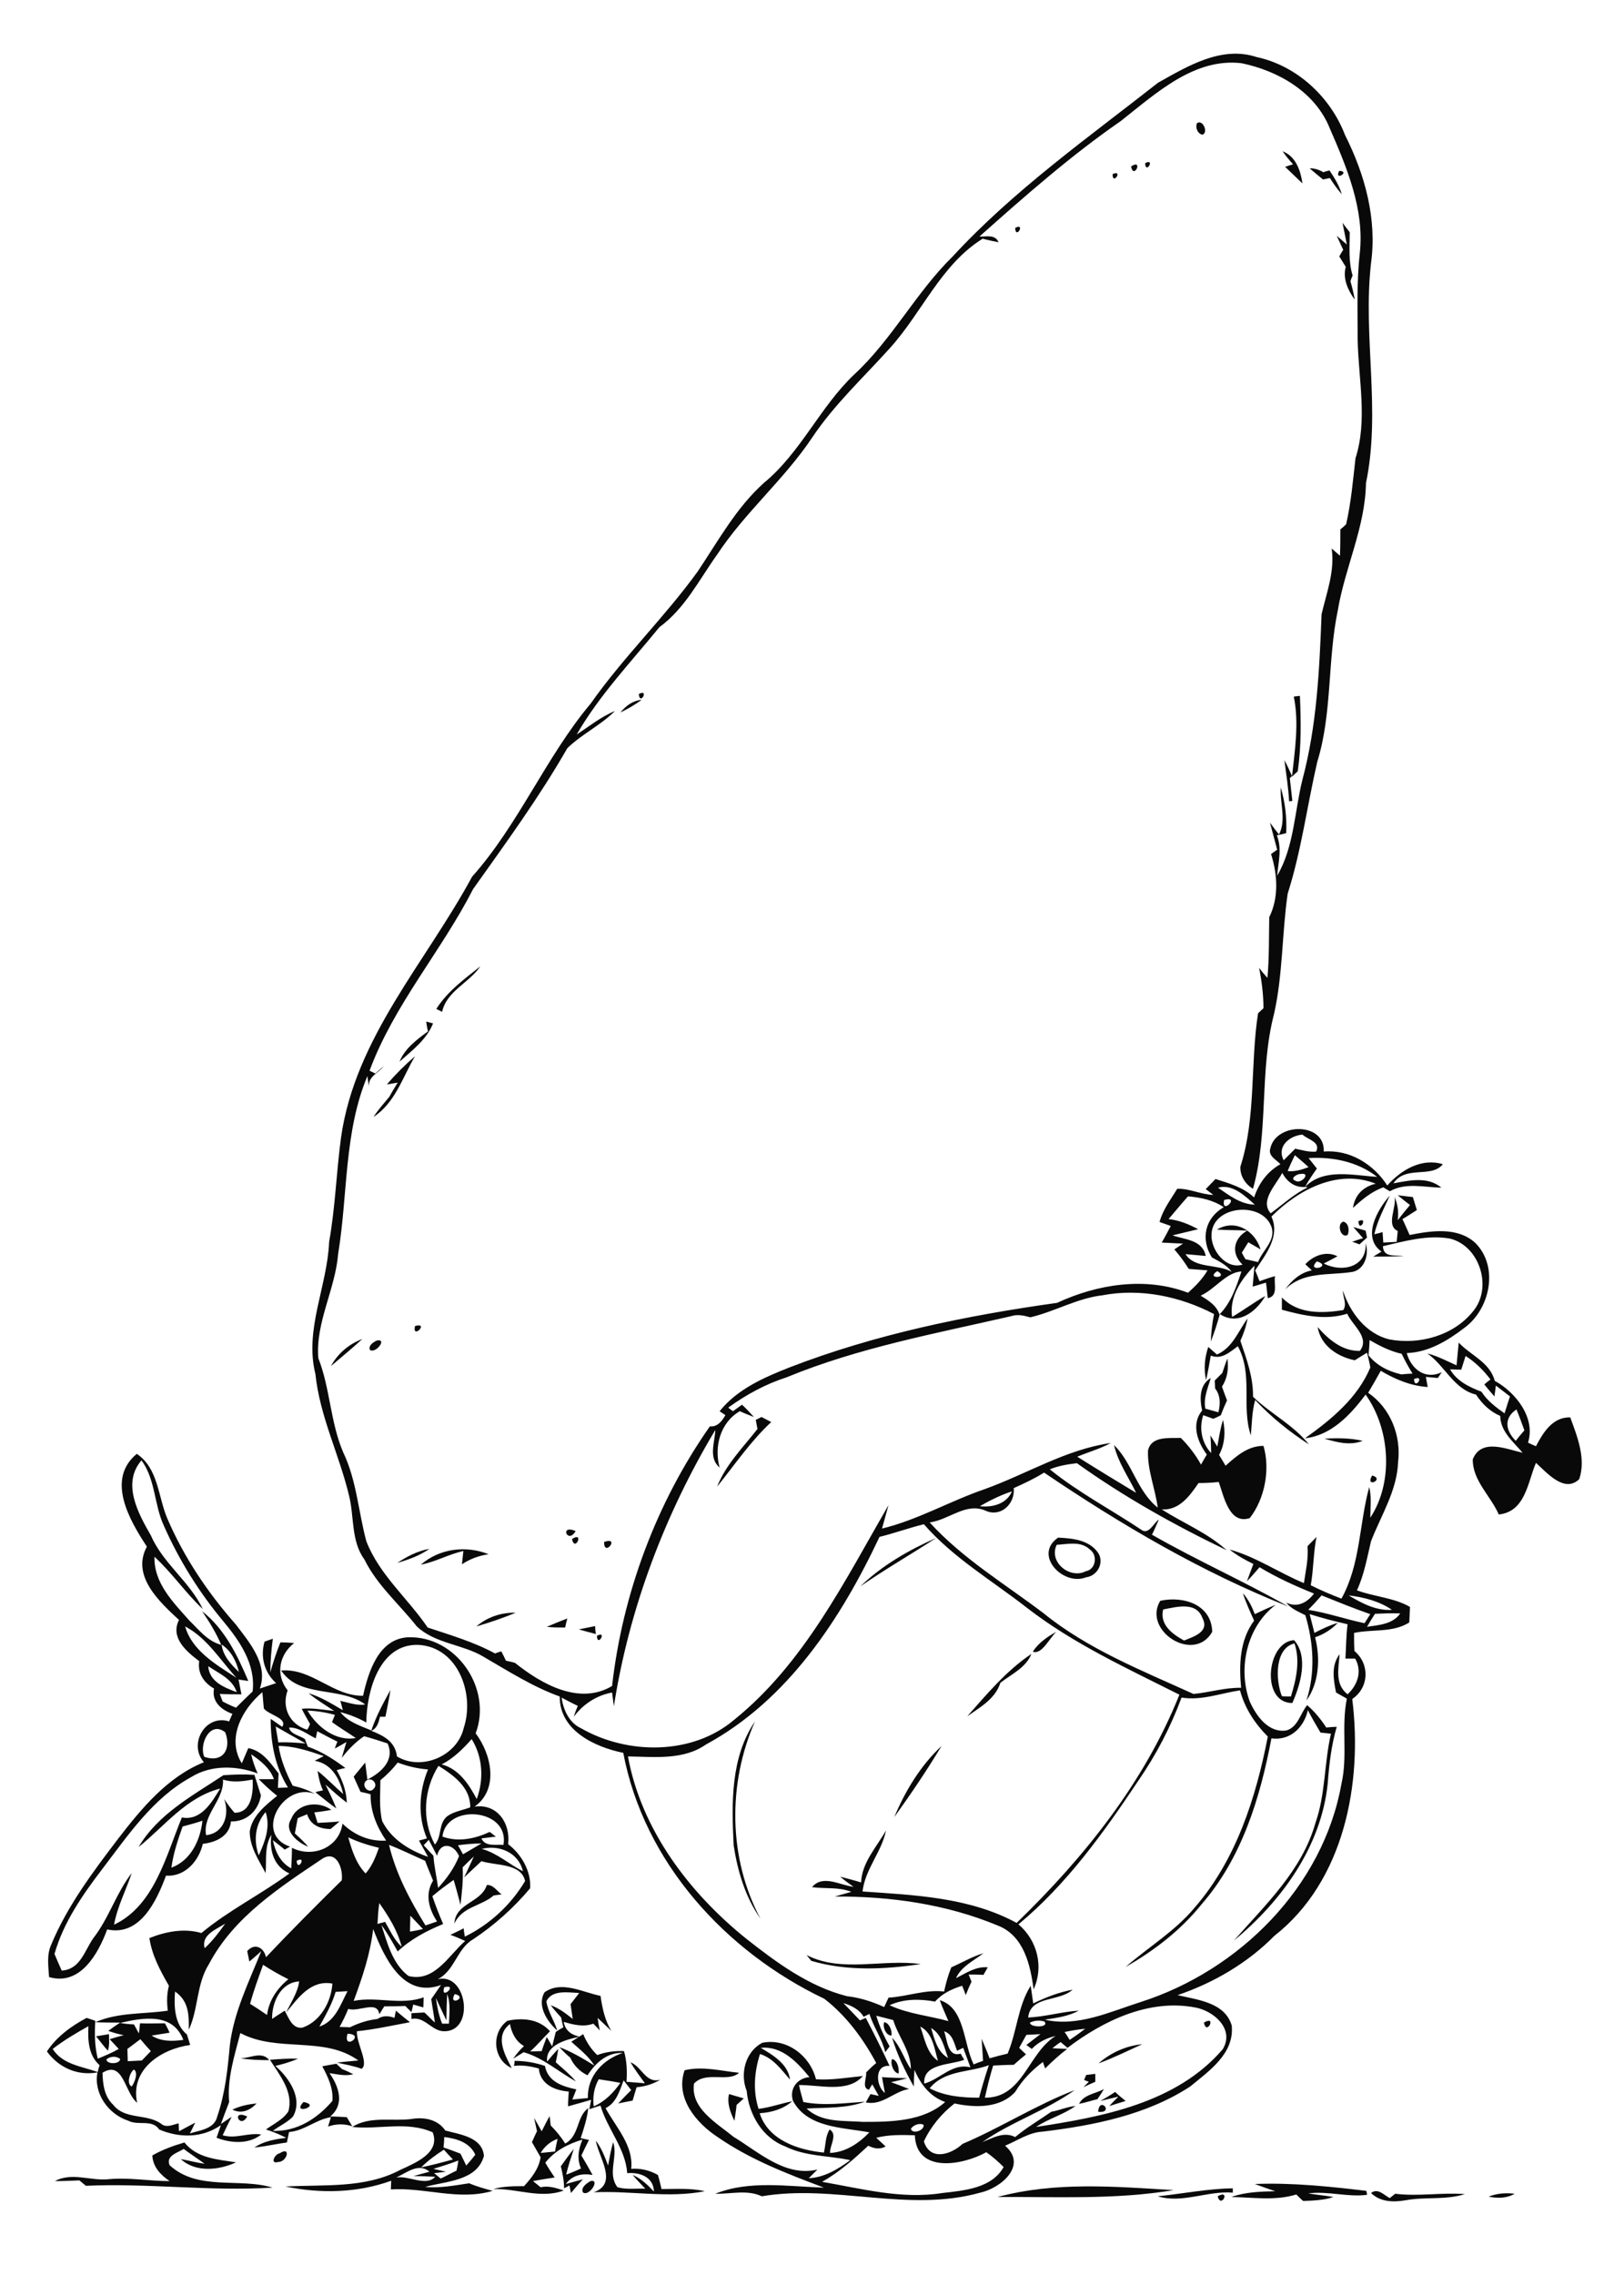 <?xml version="1.0" encoding="utf-8"?>
<!-- Generator: Adobe Illustrator 21.0.2, SVG Export Plug-In . SVG Version: 6.00 Build 0)  -->
<svg version="1.2" baseProfile="tiny" id="Layer_1" xmlns="http://www.w3.org/2000/svg" xmlns:xlink="http://www.w3.org/1999/xlink"
	 x="0px" y="0px" viewBox="0 0 450 630" overflow="scroll" xml:space="preserve">
<path fill="none" d="M391.8,381.9C392,385.2,395,380.5,391.8,381.9L391.8,381.9z"/>
<path fill="none" d="M171.9,576.8c-2-0.5-4-0.8-6-1c-1.3,2.3-1.7,4.9-1.4,7.5C167.6,582,170,579.5,171.9,576.8z"/>
<path fill="none" d="M149.8,596.2c1.3-0.1,2.7-0.3,4-0.4c0.2-0.9,0.5-2.6,0.7-3.5C152.5,593.1,150.9,594.4,149.8,596.2z"/>
<path fill="none" d="M114.6,602.6c1.5-0.4,2.9-0.8,4.4-1.2c-3-2.6-6.3,0.4-9.2,1.6c3.4-0.6,8.3,2.6,10.8-0.2
	C119.1,602.7,116.1,602.7,114.6,602.6z"/>
<path fill="none" d="M388.3,380.5c1-0.1,2-0.1,3.1-0.2c-1.1-1.8-2.1-3.6-3-5.5c-3.2-0.7-6.1-2.2-8.9-3.8c-0.1,1-0.3,3.2-0.3,4.2
	C381.5,378.2,384.8,379.8,388.3,380.5z"/>
<path fill="none" d="M385.7,445.8c-3.5-2.4-7.8-3.5-12-4C377.4,444,381.3,446.1,385.7,445.8z"/>
<path fill="none" d="M280.4,413c-3.2,1-6.1,2.5-8.9,4.1C275,417.6,278.9,416.5,280.4,413z"/>
<path fill="none" d="M378.8,450.5c3.2-0.5,7.1-0.7,9.1-3.7c-2.3,0-4.6,0-7,0.1C380.3,448.1,379.6,449.3,378.8,450.5z"/>
<path fill="none" d="M379.6,447.1c-4.5-1.7-9-3.4-13.5-5.2c-1.2,1.3-2.4,2.7-3.7,4c5.3,0.8,10.3,2.7,15.5,3.8
	C378.5,448.8,379,447.9,379.6,447.1z"/>
<path fill="none" d="M36.5,577.8c0.8-1.1,1.9-3.9,0.6-4.7C35.9,573.9,35,577,36.5,577.8z"/>
<path fill="none" d="M38.5,563.3c0.1-0.7,0.2-2.1,0.3-2.8c2.3,0,4.6,0,6.9,0c0.4,0.9,0.8,1.7,1.3,2.6c-1.3,0.2-3.8,0.6-5,0.8
	c2.7,1.6,5.8,1.5,8.8,1.2c-2.9-7.5-11.1-6.2-17.5-4.7c0.9,0.1,2.8,0.4,3.8,0.5C37.6,561.6,38,562.4,38.5,563.3z"/>
<path fill="none" d="M123,595.3c-2.2,1.5-4.3,3.1-6.3,4.9c3-0.6,5.9-1.4,8.8-2.2C124.6,597,123.8,596.1,123,595.3z"/>
<path fill="none" d="M41.8,568c-1-1.1-2-2.1-2.9-3.3c-1.2,0.9-2.4,1.8-3.6,2.7c0,1.1,0.1,2.3,0.1,3.4c1.3-0.1,2.6-0.2,3.9-0.3
	C40.1,569.7,40.9,568.9,41.8,568z"/>
<path fill="none" d="M44.2,587.9c1.5,1.3,3.4,0.4,5,0c0,0.5,0.1,1.7,0.1,2.2c1.5-0.8,3-1.6,4.5-2.4c-0.4,0.7-1.1,2.2-1.5,3
	c2.8-0.9,6.8-1.3,7.6-4.7c2.2-6.3,2.9-13.1,3.5-19.8c1.1-9.2,5.3-17.5,8.7-26c-0.8,0.7-2.5,2.2-3.3,2.9c-0.2-1-0.4-2-0.6-2.9
	c2.1-2.3,4.6-1.1,5.2,1.7c6.9-7.2,13.9-14.3,21-21.3c0.5-3-1.3-8.2-5.2-6.1c-11.9,8-24.8,16.2-31.6,29.3c-3.4,5.5-2.9,12.4-5.6,18.2
	c0.1-4.1,0-8-3.8-10.6c-0.3,4.1-0.2,9,3.3,11.9c0.2,0.7,0.7,2.2,0.9,2.9c-8,1.2-16.7,6.7-14.7,16c-3.5-2.8-3.8-11.9-9.9-8.3
	c0.1,3.2,0.5,6.6,3,8.9C34.3,586.9,40.2,585.2,44.2,587.9z"/>
<path fill="none" d="M129.3,599.7c0.8-1,1.6-2,2.5-3c-1.5-3.4-5.2-4.5-8.6-4.9c-0.1,0.7-0.1,2.2-0.2,2.9c1.6,0.6,3.1,1.1,4.7,1.7
	C128.2,597.5,128.7,598.6,129.3,599.7z"/>
<path fill="none" d="M27.6,572c-3.1-2.8-3.3-7-3.1-10.8c-3.4,1.9-6.8,3.8-9.9,6.3c2.7,4.3,8.1,4.9,12.5,6.5
	C27.2,573.2,27.3,572.6,27.6,572z"/>
<path fill="none" d="M123.7,601.4c-0.8,0.1-2.4,0.3-3.3,0.4c0.6,0.5,1.2,1,1.8,1.5c1.4-0.8,2.9-1.5,4.4-2.2c0.2-1,0.3-1.9,0.5-2.9
	c-2.3,0.9-4.6,1.6-6.9,2.3C121.3,600.8,122.5,601.1,123.7,601.4z"/>
<path fill="none" d="M33.3,570.2c-1-0.9-2.8-0.8-3.8,0.1C29.5,571.7,33.2,571.6,33.3,570.2z"/>
<path fill="none" d="M289.4,559.8c-1.4-0.4-2.7-0.3-4,0.3C285.3,561.5,290.9,561.5,289.4,559.8z"/>
<path fill="none" d="M300.7,561.8c-1.9,0.3-3.8,0.6-5.6,0.9c0.5,0.7,0.9,1.5,1.4,2.2C297.9,563.8,299.3,562.8,300.7,561.8z"/>
<path fill="none" d="M292.5,563.7c-2.5,0.6-4.8,1.7-6.6,3.6c-0.5-0.4-1-0.7-1.5-1.1c1.3-1,2.6-2,3.9-3c-1.3,0.1-2.6,0.1-3.9,0.2
	c-0.7,1.2-1.3,2.4-2,3.6c0.6,0.6,1.3,1.2,1.9,1.8c-1.2,1-2.3,2-3.4,2.9c-1.9,0-3.8,0.1-5.7,0.2c-0.9,2.9-1.6,5.9-2.3,8.8
	C283.5,580.9,284.8,568.5,292.5,563.7z"/>
<path fill="none" d="M337.9,364c3.2-3.2,4.7-7.8,6.1-11.9c-4.2,0.3-7.3,5-11.3,6.7C334.8,360.1,337.1,361.5,337.9,364z"/>
<path fill="none" d="M262.7,569.9c-1.1-3-1.8-6.5-4.7-8.3C259,564.6,259.7,568.2,262.7,569.9z"/>
<path fill="none" d="M269,572.5c-0.7-1.8-1.3-3.6-2-5.4c-0.4,0.2-1.3,0.6-1.7,0.8c-0.8-2-1.2-4.6-3.6-5.4c0.9,2.3,0.9,7.3,4.6,6.2
	c0.3,0.4,0.8,1.3,1,1.7c-3.8,1.4-11.5,0.9-11.1,6.6C260.5,575.8,263.9,571.2,269,572.5z"/>
<path fill="none" d="M274,571.9c-5.5,2.1-12.2,1.3-16.4,6.4c4.2,2.2,9,2.6,13.7,2.6C272.1,577.9,273,574.9,274,571.9z"/>
<path fill="none" d="M337.3,352C333.8,354.3,340.8,354,337.3,352L337.3,352z"/>
<path fill="none" d="M339.2,332.3C338.3,336.7,343.9,331,339.2,332.3L339.2,332.3z"/>
<path fill="none" d="M360.4,325.2c-0.9-0.1-3.2,1.3-1.4,1.9C360.6,328,363.4,324.6,360.4,325.2z"/>
<path fill="none" d="M381.5,325.9c-5.4-4.2-12.3-5.6-19-5.2c0.7,1,1.5,2,2.3,2.9c-1.1,1.7-2.3,3.3-3.3,5.1
	C366.7,323.4,374.8,325.5,381.5,325.9z"/>
<path fill="none" d="M362.3,328.8l-0.8-0.1c-2.9,0.2-5-1.5-6.3-3.9c-1.7,3.2-6.2,7.6-3.2,11.2C355.4,333.5,358.5,330.6,362.3,328.8z
	"/>
<path fill="none" d="M358.8,319.9c-0.7,1.5-1.4,2.9-2,4.4c2,0.2,4-0.4,5.8-1.1C361.4,322,360.1,321,358.8,319.9z"/>
<path fill="none" d="M358.8,318.1c1.9,0.4,3.9,1,5.8,0.8c1.3-2.7-2.3-3.3-3.8-4.7c-3.5,0.3-7.2,3.3-5.2,7
	C356.7,320.2,357.8,319.1,358.8,318.1z"/>
<path fill="none" d="M335.7,342c-0.2,4.3,4,9.7,8.6,8.3c-3.3-3.1-2.4-7.3,1.3-9.4c-2.8-0.2-5.6-0.1-8.4-0.3c5.1-3,10.6,0.2,12.1,5.5
	c-1.1-0.7-2.3-1.3-3.4-2c-0.6,1-1.2,1.9-1.8,2.9c0.3,0.5,0.8,1.4,1,1.8c1.2,0.3,2.3,0.5,3.5,0.8c1.2-3.2,4.8-5.8,3.8-9.5
	C350,332.5,335.9,333.7,335.7,342z"/>
<path fill="none" d="M337.5,328.8c3.1,2.1,6.2,4.6,10.2,4.7C344.9,331.1,341.5,327.8,337.5,328.8z"/>
<path fill="none" d="M335.6,348.2c-3.2-5-1.8-10.9,3.3-13.9c-3-2-6.4-2.7-9.9-3c-1.8,2-3.6,4.2-5.4,6.3c2.9,0.3,5.6,1.4,8.2,2.8
	c-2.4,0.6-4.7,1.1-7.1,1.7c3.4,1.3,8.4,1.2,9.2,5.7c-1.4-0.1-4.2-0.4-5.6-0.5c2.6,4.1,8.6,2.6,12.6,4.8
	C339.7,350.3,337.6,349.2,335.6,348.2z"/>
<path fill="none" d="M259.9,570.7c-1-3.3-1.5-7.7-4.9-9.5C256.2,564.5,256.8,568.6,259.9,570.7z"/>
<path fill="none" d="M96.5,508.8c1.1,3.6,2.1,7.3,4.8,10c1.8-2,2.8-4.6,3.7-7.1C102.1,511,99.3,510,96.5,508.8z"/>
<path fill="none" d="M79.9,548.1c-2.4-1.2-4.8-2.5-7-4c-1.3,3.5-2.6,7.1-3.6,10.8c1.6,1,3.2,2,4.8,3.1
	C74.5,554,76.8,550.6,79.9,548.1z"/>
<path fill="none" d="M79.2,557.3c1.3-2.8,3.1-5.4,3.6-8.6c-5.2,0.3-7.5,5.9-7.5,10.4c1.2-0.8,2.4-1.5,3.5-2.3c1.1,2,2.1,5.1,4.9,4.7
	c5-1.7,8.1-7.2,8.3-12.3C86,548.2,82.5,553.2,79.2,557.3z"/>
<path fill="none" d="M111.3,539.2c-1.1-4.5-3.6-8.4-6.2-12.1c-0.3,1.9-0.4,3.9-0.4,5.8c0.5-0.1,1.6-0.4,2.1-0.6
	C108.1,534.7,109.2,537.3,111.3,539.2z"/>
<path fill="none" d="M88.5,561.2c4.4-1.4,5.9-6.2,7.8-9.8c-1.1,0-2.2,0.1-3.3,0.2C92,554.9,90.2,558,88.5,561.2z"/>
<path fill="none" d="M124,503c1.9-1.3,4.2-1.7,6.3-2.4c0.2-5.5-4.6-9-8.8-11.5c-4.1,6.4-4.7,15-1,21.8
	C122.5,508.6,121.4,504.9,124,503z"/>
<path fill="none" d="M133.4,510.5c-2.2,0-4.3,0.3-6.5,0.5c0.4,0.6,1.1,1.9,1.4,2.5C130,512.5,131.7,511.5,133.4,510.5z"/>
<path fill="none" d="M121.2,514c-0.8-1.5-1.6-3-2.3-4.4c-0.5,0.5-1,1-1.4,1.5c0.9,1,1.8,1.9,2.7,2.9c0.2,3,0.9,5.9,1.3,8.9
	c2.4-2.6,4.5-5.5,5.8-8.8C125.8,510.7,122.1,509.8,121.2,514z"/>
<path fill="none" d="M71.7,513.8c1.8-3.8,3.3-7.8,1.9-12C70.7,505.3,70.2,509.6,71.7,513.8z"/>
<path fill="none" d="M122.4,560.3c0.5,0,1.5,0,1.9,0c0.1-2.7,0.5-5.6-0.5-8.2c-0.1,1.8-0.1,5.5-0.2,7.3c-1-2.1-2-4.2-2.9-6.3
	C121,555.7,121.6,558,122.4,560.3z"/>
<path fill="none" d="M126,552.2C124,555.8,129.9,553.1,126,552.2L126,552.2z"/>
<path fill="none" d="M123.1,550.3C121.9,554.2,127.2,549.3,123.1,550.3L123.1,550.3z"/>
<path fill="none" d="M105.4,492.9c-0.1,3.8-0.5,7.7,0.5,11.3c2.5,5,7.6,8.2,12.7,9.9c-0.8-1.5-1.6-3-2.5-4.5
	c0.7-0.2,1.4-0.4,2.2-0.6c-2.5-6.1-2.1-13.1,0.3-19.2c-2.9-0.2-5.7-0.9-8.4-1.9C108.7,489.7,107.1,491.4,105.4,492.9z"/>
<path fill="none" d="M96.3,563.2C94.9,568.1,101.5,563.3,96.3,563.2L96.3,563.2z"/>
<path fill="none" d="M62.1,498.3c1,1.3,1.9,2.6,2.9,3.8c4.7-0.1,5.1-5.7,5-9.2c-2.7,0.4-5.5,0.8-8.2,0c0.3,5.8-5.6,9.6-4.7,15.5
	C62.1,507.8,63.7,502.5,62.1,498.3z"/>
<path fill="none" d="M56.6,486.5c5.2,1.8,7.6-2.2,5.8-6.8C58.3,476.4,55.1,482.9,56.6,486.5z"/>
<path fill="none" d="M56.1,504.2c-1.8,0.5-3.7,1.1-5.5,1.6c-1.3,3.7-2.6,7.5-3.1,11.4C53,515.2,55.5,509.7,56.1,504.2z"/>
<path fill="none" d="M77.2,482.5c2.5-0.1,5.1,0.1,7.6,0.3c-2.8-1.5-5.6-3.1-8.3-4.7C76.7,479.6,76.9,481.1,77.2,482.5z"/>
<path fill="none" d="M77,495c0.7,0,2.1-0.1,2.8-0.1c-3.6-5.7-4.7-12.4-4.8-19c1,0.8,2.1,1.6,3.2,2.2c1.6-2.4-3.8-3.3-5.1-5.1
	c-0.1-1.5-0.3-3-0.4-4.5c-5.6,4.6-10,12.7-5.7,19.7c0.6-1.4,1.2-2.8,1.8-4.2c3.9,0.7,6.1,4.2,8.5,7C77.1,492.4,77.1,493.7,77,495z"
	/>
<path fill="none" d="M69.9,468.5c0.9-7.5-3.6-14-8.1-19.4c-6.7-8-12.3-16.9-16.5-26.5c-2.7-5.8-2.3-12.8-6.2-18.1
	c-5.6,6.3-1,14.7,2.6,20.8c3.4,7.8,10.8,12.8,14.4,20.4c-4.8-4.5-8.6-10-13.4-14.5c-0.2,7.3,5.2,12.5,9.6,17.6
	c2.8,2.5,5.2,5.8,8.9,6.8c-1.4-3.3-3.3-6.3-5.3-9.3c6.2,4.7,9.9,12.2,12.8,19.3c-0.7-0.1-2-0.3-2.7-0.4c0.2,1,0.6,3,0.8,4.1
	c-2,0-4,0-6-0.1c0.2,0.5,0.6,1.6,0.8,2.1c1.2,0.6,2.4,1.2,3.6,1.8C66.8,471.5,68.3,470,69.9,468.5z"/>
<path fill="none" d="M62.4,532.7c-2.5,1.5-6.7,3-5.7,6.8C58.9,537.5,60.7,535.2,62.4,532.7z"/>
<path fill="none" d="M57.7,461.4c0.3,4.3,4.4,6,7.9,7.2C64.4,464.9,60.6,463.4,57.7,461.4z"/>
<path fill="none" d="M82.2,515.3C82.4,518.6,85.2,513.7,82.2,515.3L82.2,515.3z"/>
<path fill="none" d="M61.4,455.4c0.4,3.1,2.6,5.5,4.8,7.6C65.5,460,64,457.2,61.4,455.4z"/>
<path fill="none" d="M80.9,511.6c5.7,2.9,13.1,0,14-6.7c3.3,3.1,7.5,5,12.1,4.7c-2.6-3.8-4.4-8.2-4.3-12.8c-1-0.2-1.9-0.5-2.8-0.7
	c-0.6-1.4-1.3-2.8-1.9-4.2c1-1.3,2.1-2.6,3.2-3.9c0.2,1.5,0.4,3.1,0.6,4.7c3.8-1.9,7.7-5.3,5.6-10c-2.2-0.7-4.4-1.4-6.5-2
	c-2.4,1.6-4.4,3.7-6.2,6c0.4-1.5,0.9-2.9,1.3-4.4c-1.1,0.6-2.2,1.2-3.2,1.8c0.2-0.5,0.6-1.4,0.7-1.9c-1.9-0.9-3.7-1.9-5.6-2.9
	c-0.1,0.5-0.3,1.5-0.4,2c-2.4-1.1-4.7-3.1-7.4-3c0.5,1.8,3,2.2,4.4,3.2c0.2,0.5,0.6,1.5,0.8,2.1c3.8,1.3,7.1,3.5,10.4,5.9
	c-0.6,0.2-1.8,0.5-2.4,0.6c1.6,2.8,2.7,5.8,2.8,9c-2.1-1.5-4-3.3-5.9-5c1.1,2.2,2.1,4.4,3,6.6c-2-1.4-3.9-3-5.8-4.5
	c0.5-0.1,1.6-0.4,2.1-0.5c-0.8-1.7-1.2-3.5-1.5-5.4c2.5,2,4.7,4.3,7.1,6.4c-1-4.3-3.3-8.4-7.9-9.2c0.8-0.4,1.7-0.9,2.5-1.3
	c-4-1.4-8.2-2.8-12.5-2.8c0.6,3.9,2.1,7.5,3.9,11c2.2,0.5,4.2,1.2,6.2,2.3c-8.7-3.5-17.3,11.1-6.9,14.6c-0.5,0.3-1,0.5-1.5,0.8
	c-1.1-0.9-2.2-1.7-3.3-2.6c0.7,3.2,2.1,6.2,5.2,7.7C80.9,515.4,80.9,513.5,80.9,511.6z M80.7,503.6c1.7-4.4,7.6-5.1,11.1-2.5
	c-1.6,0.2-3.1,0.5-4.7,0.7c0.2,0.7,0.7,2.2,0.9,2.9c2-0.1,4.1-0.2,6.1-0.4c-0.9,0.7-1.7,1.4-2.5,2.1c-2.9,0-5.6-1.1-6.5-4.1
	c-0.6,0.3-2,0.8-2.6,1.1c-0.3,1.4-0.6,2.8-0.8,4.2c1.3,1.2,2.5,2.4,3.7,3.7C82.5,510.3,78.5,507,80.7,503.6z"/>
<path fill="none" d="M101.4,493.2c-1.4,1.2,0.9,3.7,2.1,2.2C105,494,102.8,491.8,101.4,493.2z"/>
<path fill="none" d="M133.5,511.9c4.3,1.2,7.5,4.2,11.4,6.2C143.7,513,138.3,510.8,133.5,511.9z"/>
<path fill="none" d="M133.4,515.5c-1.2,1.1-3.6,3.4-4.8,4.5c0.7-1.5,2-4.4,2.7-5.8c-1.1,1-2.1,2-3.1,3c0.2,3.5-0.2,7-0.6,10.4
	c-0.7-2.3-1.3-4.6-1.9-6.9c-2.1,1.4-4,3-5.9,4.5c0.9,2.6,1.8,5.2,3,7.7c-4.6,1.9-9,4.1-12.6,7.6c-1.5-2.5-2.8-5-4.5-7.3
	c1.5,5,3,10.8,7.5,14.1c7.3,1.8,11.1-5.7,15.7-9.7c-1.4-0.6-2.7-1.1-4.1-1.7c1.2-0.6,2.4-1.2,3.7-1.8c0.1,0.6,0.2,1.7,0.3,2.3
	c6.8-3.3,12.9-8.8,16.7-15.3C144.4,516,137.4,516.8,133.4,515.5z M136.8,524.9c-3.5,3-8.7,3.1-10.9,7.8c0.3-5.8,7.4-5.7,8.9-10.7
	c1.8-0.1,2.8,1.7,4.1,2.6C138.4,524.7,137.3,524.8,136.8,524.9z"/>
<path fill="none" d="M122.6,508.6c4.4,1.6,9,0.6,13.1-1.3c0.4,0.3,1.3,1,1.7,1.3c-1,0.1-3,0.4-4,0.5c1.1,2.5,4,1.6,6.1,1.8
	C141.3,500.8,123.6,499.3,122.6,508.6z"/>
<path fill="none" d="M121.1,532.1c-2.3-3.4-3.3-7.5-1.1-11.3c-0.8-1.8-1.5-3.7-2.2-5.5c-3.3-1.5-6.6-3.1-10-4.4
	c1.9,8,5.8,15.3,10.1,22.3C119,532.9,120,532.5,121.1,532.1z"/>
<path fill="none" d="M117.2,534.2c-1.2-1.2-2.3-2.4-3.5-3.6c0,1.4-0.1,2.9-0.1,4.4C114.5,534.8,116.3,534.4,117.2,534.2z"/>
<path fill="none" d="M51.3,450.4c1.9,6.7,8.7,10.6,14.2,14.2C61,459.7,57.4,453.6,51.3,450.4z"/>
<path fill="none" d="M98.7,481.3c-2.2-1.5-4.5-2.8-6.6-4.4c0.2-0.5,0.6-1.5,0.8-2c-2.5-0.7-5-1.1-7.6-1.2
	C87.9,478.3,93.1,482.3,98.7,481.3z"/>
<path fill="none" d="M102.8,479.2c1.3-3.9,3.3-7.6,5.3-11.2c-0.4,2.5-0.9,4.9-1.4,7.4c-0.4,0-1.1,0-1.5,0
	C104.9,476.9,104.5,478.5,102.8,479.2c3.5,1.4,6.6,3.1,7.1,7.1c6.9,4.1,16.7-0.1,18.5-7.9c3.2-9.3-1.5-22.4-12.6-23
	c-10.9-0.3-14.3,12.8-14.4,21.5c-2.3-1.2-4.7-2.2-7.2-2.8C96.3,476.8,99.7,477.9,102.8,479.2z"/>
<path fill="none" d="M122.4,488.6c4.7,1.3,7.5,5.6,9.7,9.6c2-5.4,1.7-11.6-1.3-16.6C128.3,484.3,125.7,486.9,122.4,488.6z"/>
<path fill="none" d="M219.6,581.8c-1-3.4,1.3-6.2,4.6-6.5c-3.4-4.1-7.6-8.8-13.5-8.1c3.4,2,7.6,4.5,8.1,8.8
	c-2.3-2.9-4.6-5.9-8.3-7.1c-1.5,4.9-2,10.2-0.4,15.2c3.2-0.4,6.2-1.5,9.3-2.1c-2.5,2.2-5.7,3.1-9,3.3c2.4,7.6,10.7,10.2,17.8,10.9
	c0.6-2.1,0.4-4.5,1.6-6.4c2.2,1.4,0,4.4,0.1,6.5c4.3-0.2,7.9-2.6,10.8-5.6C233.5,589.3,223.6,589.5,219.6,581.8z"/>
<path fill="none" d="M355.2,469.7c0.6,0,1.9,0.1,2.5,0.1c1.4-4.7,2.6-9.8,1-14.7C353.2,456.4,353.4,465.2,355.2,469.7z"/>
<path fill="none" d="M328.1,454.3c2.7-1,7.1-2.4,5.1-6.2c-1.7-4.7-7.2-3.1-10.9-2.5C321.3,449.9,324.8,452.5,328.1,454.3z"/>
<path fill="none" d="M364.9,349.3C361.7,352.5,369.5,350.8,364.9,349.3L364.9,349.3z"/>
<path fill="none" d="M253.6,591.3c-3.6-0.1-7.2-0.2-10.7,0.7c0.6,0.6,2,1.8,2.6,2.4c-1.6,0.9-3.2,0.5-4.8-0.2
	c-4,3.6-8.1,7.2-12.8,10c11,2,22.1,5,33.3,3.1c6.1-0.7,13.6-1.3,17-7.2c-1.5-1.5-3.1-2.9-4.8-4.1C266.9,599.5,254,602,253.6,591.3z"
	/>
<path fill="none" d="M420,399c0.8-1,1.6-1.9,2.4-2.9c-0.7-2-1.4-3.9-2.2-5.8C416.5,392.7,417.2,396.2,420,399z"/>
<path fill="none" d="M414.5,383.7c-0.1,0.7-0.3,2.2-0.4,3c-0.9-1.1-1.8-2.2-2.8-3.3c0.4-0.4,1.3-1.1,1.7-1.4
	c-1.9-2.6-4.2-4.8-6.9-6.5c-0.4,1.3-0.8,2.5-1.2,3.8c-0.8,0-2.3-0.1-3.1-0.1c1.9,3.3,5.3,5,8.7,6.2c1.6,2.5,4,4.3,6.4,6
	c0.5-1.6,1-3.1,1.5-4.7C417,385.7,415.8,384.7,414.5,383.7z"/>
<path fill="none" d="M301.9,429.2c-2.5-2.5-6.1-1.5-9.2-1.3c-2.3,4.8,3.7,9.5,8.1,7.3C303.7,434.6,304.2,430.6,301.9,429.2z"/>
<path fill="none" d="M266.7,593.7c10.6-4.5,20.4-10.8,31.1-14.9c-8,5.7-17.6,8.8-25.6,14.4c2.9-1.2,6-3,9.1-1.4
	c3.1-2.6,6.7-4.6,10-7c2.3-0.4,4.4-1.4,6.7-1.6c-3.3,2.5-7.5,3.5-10.9,5.8c18.5-2.8,38.9-6.6,51.7-21.5c3.4-5.6-2.5-10.7-7.7-11.6
	c-12.7-2.4-25.3,3.7-35.3,11.2c-0.5-0.4-1.4-1.2-1.9-1.6c-0.8,0.6-1.6,1.1-2.3,1.7c1.4,0,2.7,0.1,4.1,0.2c-2.1,1.7-4.2,3.5-6.1,5.4
	c-0.1-0.4-0.5-1.4-0.6-1.8c-3.1,2.3-5.7,5-7.7,8.3c-4.2,4.6-11.2,4.3-16.8,3.2c-3.6,2.8-6.7,6.4-8.6,10.6
	C257.7,598.6,263.5,596.7,266.7,593.7z M333.6,560.1C337.3,557.9,334.3,563.9,333.6,560.1L333.6,560.1z M304.3,584.8
	C304.6,580.3,308.9,585.3,304.3,584.8L304.3,584.8z M307.5,583.2c0.6-0.6,1.8-1.9,2.5-2.6c-1.3,0.3-3.8,0.9-5,1.2
	c1.4-0.8,2.7-1.7,4.1-2.5c1,0.8,1.9,1.6,2.9,2.5C310.5,582.3,309,582.8,307.5,583.2z M316.5,566c-4,1.8-8,3.8-12.1,5.3
	C307.8,568.4,312.1,566.5,316.5,566z M300.3,576c0.2-0.3,0.5-1,0.6-1.4c0.8-0.1,1.7-0.2,2.5-0.3c0,0.6,0,1.7,0,2.2
	c-1.1,0.5-2.2,1-3.3,1.5c0.4-0.4,1.1-1.1,1.5-1.5L300.3,576z M305.9,578.5c-0.4,0.7-1.3,2.1-1.7,2.8c-1.7,0.5-3.4,1-5.1,1.3
	C300.3,580,303.7,579.8,305.9,578.5z"/>
<path fill="none" d="M255.9,588.4c-1.1-0.5-2.8,0.1-3.5,1.1C252.8,591.2,256.3,589.9,255.9,588.4z"/>
<path fill="#090909" d="M177,192.2C177.3,195.6,180,190.6,177,192.2L177,192.2z"/>
<path fill="#090909" d="M117.8,605.6c5.8-1.6,14.4-1.6,16.3-8.6c-0.5-5.2-6.6-5.9-10.7-7c-2.1-3.1-5.9-3.8-9.4-3.2
	c-5.4,0.7-11.5-0.9-16.4,2.2c7.4,0.8,15.2-1.7,22.3,1.5c2.2,5.7-4.9,8.5-9,10.4c-9.8,5.2-21.1,4-31.8,4.6c9.7,2,19.9,1.8,29.3-1.6
	c0,0.6-0.1,1.8-0.1,2.4c9.4-0.6,18.9,3.2,28.2,0.4c-2.2-0.6-4.4-1.2-6.5-2.1C126,605.2,121.9,606,117.8,605.6z M126.5,601.1
	c-1.5,0.7-2.9,1.5-4.4,2.2c-0.6-0.5-1.2-1-1.8-1.5c0.8-0.1,2.4-0.3,3.3-0.4c-1.2-0.3-2.4-0.5-3.5-0.8c2.3-0.7,4.6-1.4,6.9-2.3
	C126.9,599.2,126.7,600.1,126.5,601.1z M123.1,591.8c3.4,0.4,7.1,1.5,8.6,4.9c-0.8,1-1.6,2-2.5,3c-0.5-1.1-1.1-2.2-1.6-3.3
	c-1.6-0.6-3.1-1.2-4.7-1.7C123,593.9,123.1,592.5,123.1,591.8z M123,595.3c0.8,0.9,1.6,1.8,2.5,2.7c-2.9,0.8-5.9,1.6-8.8,2.2
	C118.6,598.3,120.8,596.7,123,595.3z M109.8,603c2.9-1.3,6.2-4.2,9.2-1.6c-1.5,0.4-2.9,0.8-4.4,1.2c1.5,0,4.5,0.1,6,0.2
	C118.1,605.6,113.3,602.4,109.8,603z"/>
<path fill="#090909" d="M171.9,197.3c2.1-1,4-2.1,5.9-3.5C175.3,194,173.4,195.5,171.9,197.3z"/>
<path fill="#090909" d="M152.4,562.5c-3-3.4-7.6-3.8-11.8-2.9c-4.6,3.3-4,10.8,1.2,13.1c-2-3.8-4.8-8.9-0.5-12.2
	c0.5,2.5,1.6,4.8,3.9,6.1c-1.1,1-2.1,2.2-3,3.5c1-0.6,1.9-1.2,2.9-1.8c5.5,1.6,9.6,5.4,14.5,8.1c-1.7-2-3.7-3.6-5.6-5.3
	c0.3-1.3,0.5-2.5,0.7-3.7c-1.1,1.1-2.1,2.3-3.1,3.5c-0.5-4.7,5.4-6.1,9-6.9c-2.3-0.5-4-1.7-4.4-4.1c2.7,0.8,5.5,1.5,8.2,0.5
	c0.5,0.5,1.4,1.4,1.8,1.9c-0.2-0.9-0.5-2.6-0.6-3.5c1.3,1.2,2.5,2.4,3.8,3.6c-1.8-2.9-2.5-6.3-3-9.7c-5-1-10.8-4.3-15.5-1
	c-2.2,3.7,0.7,8.1,3.5,10.6c-0.8-2.8-2.6-5.2-3-8.1c1.6-3.3,6.1-2.4,9.1-2.3c-0.8,1-1.6,2.1-2.4,3.1c0.2,1.3,0.4,2.7,0.6,4.1
	c-1.9-1.5-3.8-3-6.1-3.8c0.9,1.2,1.9,2.3,2.9,3.4c0.1,0.7,0.4,2,0.6,2.7c-0.7,0.4-1.4,0.8-2.1,1.3c-0.3,1.3-0.7,2.7-1,4
	c-0.4-0.7-1.1-2-1.5-2.6c-0.5,1.3-1,2.6-1.4,3.9c-0.8,0-2.4,0.1-3.2,0.1C148.8,566.4,150.5,564.4,152.4,562.5z"/>
<path fill="#090909" d="M167.4,427C167.3,431.4,172,425.4,167.4,427L167.4,427z"/>
<path fill="#090909" d="M156.8,604.8c1.8-2.5,4.6-3,7.4-2.5c-1-1.8-2-3.6-3.1-5.4c0.7-1.5,1.4-2.9,2.1-4.3c-0.6-0.1-1.7-0.4-2.3-0.5
	c0.9-2.7,1.8-5.5,2.1-8.3c-3.3,2.3-2.4,7.7-6.4,9.8c-1.1-1.8-2.5-3.5-4-5c-0.1-0.6-0.2-1.9-0.3-2.6c-0.8,1.4-1.5,2.8-2.2,4.2
	c-0.7-1.2-1.4-2.5-2.1-3.7c0.2,0.9,0.6,2.8,0.8,3.7c-0.4,0.7-1,2.2-1.4,3c0.8,1.4,1.6,2.8,2.4,4.2c-0.5,3.2-2.5,5.7-4.6,8
	c-2.8,0-5.7,0-8.5,0.8c6.5-0.2,13.2,2.8,19.5,0.4c-2.1-0.7-4.2-1.4-6.4-0.9c-0.7-0.6-1.4-1.1-2.1-1.7c2-0.4,4-0.7,6-1
	c-0.9-1.3-1.8-2.7-2.6-4.1c2.6-3.3,6.3-5.2,10.3-6.4c-1.1,2.6-1.6,5.3-0.4,8c-1.3,0.6-2.7,1.2-4.1,1.7c0.5-2.4,1.4-4.8,2.1-7.1
	c-1.3,1.5-2.4,3.2-3.6,4.8c0.5,2,0.9,4,0.9,6.1c0.4-0.2,1.1-0.6,1.5-0.8c0.1,0.5,0.3,1.6,0.4,2.1c1.1-1.3,2.2-2.6,3.3-3.8
	C160.3,603.8,158,604.5,156.8,604.8z M153.8,595.8c-1.3,0.1-2.6,0.3-4,0.4c1.1-1.8,2.7-3.2,4.7-3.9
	C154.3,593.2,153.9,595,153.8,595.8z"/>
<path fill="#090909" d="M281.3,63.1C281.4,66.5,284.3,61.6,281.3,63.1L281.3,63.1z"/>
<path fill="#090909" d="M333.6,560.1C334.3,563.9,337.3,557.9,333.6,560.1L333.6,560.1z"/>
<path fill="#090909" d="M163.6,604c-1,0.6-2.7,1.7-2.1,3.1C163.2,608.5,166.5,603.3,163.6,604z"/>
<path fill="#090909" d="M71.1,582.5c-2.3,0.2-4.6,0.7-6.7,1.7C66.9,585.5,69.3,584.4,71.1,582.5z"/>
<path fill="#090909" d="M66.6,570c2.6,0.4,5.3,0.5,8,0.5C72.6,567.9,69.2,570,66.6,570z"/>
<path fill="#090909" d="M68.5,586.1C63.9,584,66.5,589.8,68.5,586.1L68.5,586.1z"/>
<path fill="#090909" d="M183.3,606.2c-0.3-1.3-0.6-2.6-1-3.9c-2.3-1.3-4.8-1.9-7.4-1.7c0.7-6.4-4.2-11.5-7.1-16.8
	c3-1.5,3.9-4.8,5-7.7c0.7,0.9,1.4,1.8,2.1,2.7c-1.2,1.2-2.4,2.4-3.6,3.7c1.3-0.3,2.6-0.5,4-0.8c0.4-1.3,0.7-2.5,1.1-3.7
	c2.4-0.2,4.6-0.9,6.6-2.1c-4.1,1.2-5.1-3.6-8.3-4.8c1.2,2,2.6,3.9,4,5.8c-1.7-0.1-3.4-0.3-5.1-0.4c0.2-2.9,0.1-5.7-0.7-8.5
	c-2.5-0.1-5,0.2-7.4,1.1c-1.7-1.6-3-3.6-3.9-5.8c-1.1,0.7-2.2,1.4-3.3,2.1c2.3,2.1,4.8,4,6.4,6.6c-3.1-1.9-6.2-3.8-9.7-5.1
	c0.9,1,1.9,2,3,2.9c1,2.2,2.7,3.9,4.8,4.9c2.2-3.4,5.4-6.4,9.8-6.2c-5.5,1.8-9.9,6.4-9.7,12.5c-1.4,0.1-2.9,0.3-4.3,0.4
	c0.3-0.7,0.8-2.1,1.1-2.8c-3.8-0.8-7.9-2.1-8.7-6.5c-2.7-0.9-5.5-1.4-8.4-1.4c0,0.4-0.1,1.1-0.2,1.4c2.3-0.3,4.6,0.1,6.9,0.7
	c0.4,4.4,4.4,6.1,8.3,6.4c-0.1,1.4-0.2,2.7-0.2,4.1c2.1-0.6,4.3-1.2,6.4-1.8c-0.1,0.7-0.4,2-0.5,2.6c0.8-0.3,2.3-0.8,3.1-1
	c1.9,6.5,6.9,11.8,7.4,18.7c3.4-0.3,7.3,1,7.4,5.1c-1.7-1.8-3.5-3.6-5.9-4.6c1.1,1.3,2.3,2.5,3.5,3.8c-2.5-0.1-5.2,0.3-7.7-0.4
	c-2.9-3.8,0.2-8.4-1.2-12.5c-0.6,2.1-1,4.3-1.4,6.5c-0.9-2.4-1.8-4.8-3.4-6.9c0.8,4.7,6.3,11.9-0.6,14.3c10.2-0.5,20.7,1.7,30.8-0.3
	C191.5,605.9,187.4,606.2,183.3,606.2z M164.5,583.3c-0.3-2.6,0.1-5.2,1.4-7.5c2,0.3,4,0.6,6,1C170,579.5,167.6,582,164.5,583.3z"/>
<path fill="#090909" d="M97.9,574.4c-1-0.5-2-1-3.1-1.4c-0.4-0.4-1.2-1.1-1.6-1.5c-1,0.2-3,0.5-3.9,0.7c1.6,3,3.1,6.1,2.8,9.6
	c-4.2,4.9-9.8,8.5-16.5,8.3c1.8-1.4,4-2.3,5.6-4c2.8-5-1.1-10.7-4.9-14c2.1-0.5,4.2-1.1,6.3-2c-2.6-0.1-5.2,0.1-7.8,0.3
	c2.7,4.3,6.6,8.9,5.1,14.3c-1.5,2.3-4,3.4-6.2,5c1.9,0.6,3.8,1.4,5.6,2.3c-3,0.4-6.2,0.9-8.8,2.7c3-0.3,6-1,9-1.4
	c0.2-1,0.4-1.9,0.6-2.9c4.2-0.3,7.5-3.5,11.6-4.1c-0.2,0.7-0.6,1.9-0.8,2.6c2.2-0.8,4.5-0.8,6.7-0.1c-0.4-0.6-1.1-1.9-1.5-2.5
	c-1.5-0.1-3.1-0.2-4.6-0.2c4.1-3.4,2.4-8.3-0.2-12C93.5,574.4,95.7,575,97.9,574.4z"/>
<path fill="#090909" d="M50.9,595.1c1.9,1.4,3.9,2.7,5.8,4.1c-2.2-0.3-4.4-0.9-6.6-1.3c4.1,3.8,10.6,3.1,15.3,0.9
	c-5.1-0.8-10.8-1.1-14.3-5.5c-3.1,0.9-6.1,2-8.9,3.6c0.2,3.2,2.3,5.4,4.8,7.1c-5.7,0-11.4-1.1-17.2-0.5c-4.9,0.4-10-2-14.6,0.5
	c2.3,0,4.5-0.1,6.8-0.2c0.5,0.4,1.3,1.1,1.8,1.5c17.1-0.8,34.5,1.6,51.7,0.5c-9.1-2.8-20.7,1-28.5-6.2
	C45.9,597,49.1,596.2,50.9,595.1z"/>
<path fill="#090909" d="M77.5,596.3c-1.4,0.2-2.8,3.1-0.4,2.4C79.6,598.7,80.7,594.2,77.5,596.3z"/>
<path fill="#090909" d="M84.1,582.1C80.5,585.9,89.4,583.1,84.1,582.1L84.1,582.1z"/>
<path fill="#090909" d="M165.1,452.5c-0.1-0.6-0.2-1.7-0.2-2.2c-1.5,0.3-3,0.6-4.5,0.9C162,451.7,163.6,452.1,165.1,452.5z"/>
<path fill="#090909" d="M165.4,453C165.5,456.3,168.4,451.4,165.4,453L165.4,453z"/>
<path fill="#090909" d="M304.9,581.8c1.3-0.3,3.8-0.9,5-1.2c-0.6,0.6-1.9,1.9-2.5,2.6c1.5-0.5,3-0.9,4.5-1.4c-1-0.8-2-1.6-2.9-2.5
	C307.7,580.2,306.3,581,304.9,581.8z"/>
<path fill="#090909" d="M249,574.2c0.2-1.3-0.3-3.7-1.8-4C246.6,571.4,247.6,574.1,249,574.2z"/>
<path fill="#090909" d="M203.5,587.3c0.2-1.5,0.5-3,0.6-4.4c0.7-0.6,1.3-1.2,2-1.8c-1.4-0.4-2.7-0.8-4.1-1.2
	C201.4,582.5,202.4,585,203.5,587.3z"/>
<path fill="#090909" d="M278.5,594.2c3.4-1.4,6.6-3.7,10.4-3.9c14.1-1.7,28.8-4.6,40.9-12.5c5.2-4.3,12.3-9.1,11.5-16.9
	c-1.9-6.4-9.5-7.1-15-8.4c10-3.4,19.4-8.9,26.8-16.4c19.4-15.2,24.5-42.3,21.6-65.6c4.7-3.2,4.9-9.7,0.6-13.3
	c-0.1-1.7-0.1-3.3-0.1-5c5.1-1.1,10.7,0,15.3-2.9c0.1-1.4,0.1-2.9,0.2-4.3c-4.5-2.6-9.9-2.8-14.7-4.6c2-4.3,2.8-9,3.9-13.6
	c2.8-7.2,7.2-14,7.5-21.9c0.9-7.3-2.1-15-8.3-19.2c1.2-2,2.4-4.1,3.5-6.1c4,2.4,8.4,4.2,13,4.5c-0.1-0.7-0.4-2.1-0.5-2.8
	c1.1,0.1,2.2,0.2,3.3,0.3c0.3-0.4,0.8-1.2,1.1-1.6c-4.6,2.2-8.5-0.9-9.7-5.3c6-0.2,11.3-3.4,16-7c7.1-5.2,9.6-16.9,3-23.5
	c-4.9-4.5-12.2-3.4-18.2-2.2c-0.7-1.5-1.3-3-2-4.4c1.4-0.8,2.7-1.7,4-2.5c-0.4-1.2-0.7-2.4-1.1-3.6c-1.4-0.2-2.8-0.3-4.2-0.5
	c1.1,0.9,2.2,1.8,3.4,2.7c-1.2,1.4-2.3,2.8-3.4,4.2c0.3-2.3,0-4.4-0.9-6.5c0.7,2.9-2.5,7.9,0.9,9.5c-0.1,0.8-0.2,2.3-0.3,3
	c-1.2,0.1-2.4,0.1-3.7,0.2c-0.1-1-0.1-1.9-0.2-2.9c-0.6,0.2-1.8,0.5-2.3,0.6c0.9-3.8,2.7-7.2,4.3-10.7c-3.5,3.9-7.8,11.6-2.3,15.5
	c-0.8,0.5-1.5,0.9-2.3,1.4c2.8,0,5.7,0,8.5-0.2c-2.3-0.3-5.7,0.6-5.8-2.7c6.1-1.4,12.3-3.2,18.6-2.1c8.3,2.1,11.8,13.6,6.4,20.1
	c-5.4,6.8-15,9.4-23.3,7.8c-6.4-1.6-10.8-7.4-12.8-13.5c0,1.8,1.2,3.8,0.1,5.4c-5.8,0.9-12.5,1.2-17-3.5c0,1.1,0,2.3,0,3.4
	c5.9,1.6,12.1,3,18.1,1.1c1.4,3.2,6.4,6.6,3.5,10.3c-4.9,0.1-8.7-3.2-11.7-6.6c0.9,5.2,5.5,8.2,10.3,9.2c1.1-0.7,2.2-1.4,3.4-2.1
	c0.3,1.4,0.7,2.7,0.9,4.1c-3.5,8.4-10.8,14.4-18.1,19.6c7.3-0.8,12.6-6.5,16.8-12.1c6.8,9.5,7.8,24.2,1.3,34.1
	c0-2.8,0.4-5.7-0.3-8.5c-2.8,10.2-2.4,21.4-7.7,30.9c-2.9-1.1-5.7-2.3-8.5-3.7c0.8-4.4,0.7-9,1.6-13.4c-0.8,0.9-1.7,1.7-2.5,2.6
	c0.3,3.4-0.5,6.8-1,10.2c-7-2.9-13.3-7.3-20.6-9.3c2,1.6,4.3,2.9,6.6,4c-0.6,1.6-1.2,3.2-1.8,4.8c1.3-1.3,2.4-2.6,3.5-3.9
	c4.8,2.9,9.9,5.2,15.1,7.3c-1.9,2.5-4.6,4-7.7,2.5c1.3,1.7,3.4,2.5,5.3,3.5c2.3,7.7,2.8,15.9,0.3,23.6c3.5-4.8,3.9-11.7,2.4-17.5
	c2.4-0.8,4.6-2.2,6.3-4c-2.3,0.7-4.4,1.7-6.5,2.8c-0.4-1.8-0.9-3.5-1.3-5.2c3.5,1.1,7,2,10.5,2.8c-0.4,3.2-0.4,6.3-0.6,9.5
	c0.7,0,2.1,0,2.7,0c2,3.5,0.7,7.3-2.1,9.9c-3.6-2.8-2.5-7.2-2.2-11.1c-2.4,3.1-1.7,7-1,10.6c1,0.6,2,1.1,3,1.7
	c-1.6,7.8,0.3,15.8-1.5,23.6c-5.1,28.6-28.4,51.7-55.6,60.4c-8.5,2.7-17.5,7-26.6,4.9c3.2-0.5,6.5-0.9,9.4-2.5
	c-4.7,0.3-9.3,1.7-14,1.9c0.6-6.1,8.6-4.3,12.3-7.7c-3.8,0.7-7.4,2.1-10.9,3.8c-0.2-1.2-0.5-3.7-0.7-4.9c-3.6,5.7-3.8,12.7-6.4,18.8
	c-1.7,0.4-3.3,0.8-5,1.3c-0.5-1.4-1.6-4-2.2-5.4c0.1,1.5,0.3,4.6,0.4,6.1c-0.6,0.2-2,0.7-2.6,1c-2.9-5.8-2.4-15.7-9.4-17.8
	c0.7,2,1.6,3.9,2.4,5.8c-5.4-1.5-11.2-2-16.3-4.4c3.9-1.8,8.4-1.8,12.6-1c2-2.3,4.7-3.5,7.5-4.4c0.3,0.7,0.8,2,1,2.6
	c0.5-1.3,1-2.5,1.6-3.7c-0.2-0.5-0.6-1.5-0.8-2c1.4,0,2.8,0,4.1,0.1c0.3-0.5,0.9-1.6,1.2-2.1c-3.3-0.3-6,1.6-8.8,3
	c1.5-3.3,4.9-4.8,7.6-6.9c-3.1,0.9-5.9,2.6-8.9,3.9c-0.9,2.2-1.5,4.4-2,6.7c-5.3-0.6-10.2,1.4-15.4,1.7c-0.4,0.9-0.8,1.7-1.2,2.6
	c-3.3-1.5-6.7-2.6-10.3-3c-10.6-2.7-19.5-9.3-27.9-15.9c-15.8-12.7-29.1-30.2-32.8-50.5c7.3,0.1,15.3,1.1,21.6-3.3
	c22.7-12.3,37.4-34.8,48.1-57.5c4.1-1,8.2-2.5,12.3-3.5c8.1,9.3,18.9,15.6,28.5,23.1c12.9,10,27.8,16.8,42.3,24.1
	c-9.7,24.3-26.4,45.1-45.1,63.2c-13.1-7.1-28.2-7.7-42.7-8.7c0.7-6.2,5.3-10.9,6.5-16.9c-2.6,4.6-6.7,8.9-6.9,14.4
	c-1.9-0.6-3.9-1.1-5.8-1.6c1.2,1,2.4,1.9,3.7,2.8c-3.7-0.4-8.5-3.5-11.5,0.1c3.6,0.5,7.4-0.1,10.9,1.3c-1.5,0.4-3.1,0.9-4.6,1.3
	c15.3-0.1,30.9,2.1,45.1,8c7.3,2.8,9.1,10.9,10,17.7c2.9-6.3,1-13.6-4.2-18c13.4-11.1,23.7-25.5,33.3-39.9
	c4.9-7.1,8.9-14.8,11.9-22.9c5.5,0.9,10.8-1.2,16.2-2c1.3,4.9,4.1,9.2,7.7,12.8c-3.3,17-8.8,34.2-20.3,47.4
	c-5.4,6.5-12.8,10.9-19.1,16.4c7.9-4.5,15.3-10.2,21-17.3c11.2-12.8,16.3-29.6,19.4-46c5.2,0.7,9-3,10.1-7.8
	c1.1,2.1,2.3,4.2,3.5,6.2c0.7,0.1,2.2,0.2,2.9,0.3c-1.9,8.2-1.5,16.8-4.3,24.7c-3.7,13.2-13.9,22.7-22.6,32.6
	c13.2-10.9,24.2-26,26-43.5c0.4-5.3,1-10.6,2.5-15.7c-0.7,0-2.1,0.1-2.9,0.2c-1.5-2.3-3.2-4.4-5.3-6.2c-1.9,2.3-2.5,6-5.7,7
	c-5,0.8-8.4-4-10.2-8c-3.4-9.2-0.8-20.8,7.2-26.8c-2,0.8-3.9,1.7-5.8,2.6c-0.8-2.1-1.8-4.1-3.3-5.8c0.8,2.6,2,5.1,3.1,7.6
	c-4,5.4-4.2,12.2-3.6,18.6c-4.5-0.1-8.8,1.3-13.2,1.7c-14.3-6.5-29.3-12.4-41.6-22.4c-10.7-8.1-22.4-15.1-31.5-25.1
	c5.4-0.7,10.1-5.7,15.6-3.2c4.2,1.8,8.1-2,7.7-6.3c2.9-1.3,5.7-2.6,8.4-4.3c21.3,14.4,43.7,27.6,67.7,37.1
	c-12.3-7-25.4-12.8-37.8-19.9c0.7-1.4,1.3-2.8,1.9-4.2c-1.5,1-2.8,4.4-4.9,2.8c-8.4-5.6-17.4-10.3-25.3-16.7c2.4-1,5-1.4,7.5-1.7
	c13,9.3,27.1,17.2,41.5,24.1c-5.3-4.8-12-7.5-18-11.3c4.9,0.3,7.8-3.8,10.2-7.3c1.9,0,3.8-0.1,5.6-0.3c1.4,3.9,2.9,11.9,8.6,10
	c4.2-5.4,5.7-13.5,3.8-20c-4.3,0-7.5,2.8-10.5,5.5c-0.6-1-1.2-2-1.8-3c1.6-3,1.8-6.4,1.1-9.7c-0.8,2.4-1.1,4.9-1.6,7.4
	c-0.5-0.8-1.4-2.3-1.9-3.1c0.1,1.2,0.2,3.7,0.2,4.9c-2.6-2.8-3.4-6.8-2.2-10.5c0.9,0.3,1.9,0.7,2.8,1c0.5-0.2,1.6-0.7,2.1-1
	c0.5-1.4,1.1-2.8,1.7-4.1c-0.5-1.3-1-2.6-1.4-3.8c1.5-2.3,1.9-5,1.5-7.8c-0.5,1.3-1,2.7-1.4,4c-0.7,0.7-1.4,1.4-2.1,2.1
	c0,0.5,0.1,1.7,0.1,2.2c1.5,1.9,1.5,4.3,0.9,6.6c-1.2-0.3-2.4-0.7-3.6-1c-0.6-3,0.7-5.7,1.5-8.5c-3.2,1.9-3.1,5.8-2.4,9
	c-3.1,3.8-1.3,8.7,1.3,12.2c-0.5,0.9-1.1,1.8-1.6,2.8c-1.5-2.7-3.4-5.2-5.6-7.4c-3.2,0.1-8.2-0.6-9.1,3.5c-0.2,5.4,2,10.5,2.7,15.8
	c-5.7-4.5-7.1-12.5-12.1-17.3c1.1,4.8,4,8.8,6.1,13.2c-5.5-3.3-10.9-6.6-16.3-10c3.1-1.3,6.4-2.2,9.3-3.8
	c-12.5,1.8-23.3,8.6-35,12.8c-9.6,3.3-18.5,8.5-28.4,10.9c0.6-2.2,1.2-4.3,1.8-6.5c-12.2,21.1-23.4,43.8-42.7,59.4
	c-11.6,9.9-29.6,9.8-42.5,2.4c-3.3-1.5-4.9-5.1-5.4-8.5c1.5,0.8,3,1.6,4.5,2.3c-0.3,0.7-0.9,2.2-1.1,3c2.6-3.5,6.3-5.9,10.6-6.7
	c0.1,1,0.4,2.9,0.5,3.8c4.2-27,14.1-53.1,28.1-76.5c-0.1,3.4-2,7.7,1.2,10.4c-1.6-5.8,0.2-12.5,5.6-15.6c1.3,0.6,2.6,1.1,3.9,1.6
	c-1.1-1.2-2.1-2.3-3.3-3.4c-0.8,0.6-1.7,1.2-2.5,1.8c-0.3-0.2-1-0.7-1.3-1c5-3.6,10.3-6.5,16.2-8.4c19.9-8.2,41.2-12.1,62.1-16.9
	c1.8-0.6,3.6-0.2,5.4,0.3c6.8-1.6,13-5.3,20-6.1c10.5-2,21.5,0.3,30.9,5.2c-0.5,2.5-0.8,5.1-0.9,7.6c1-2.5,1.8-5,2.5-7.6
	c5,3.3,10.1-0.6,12.6-5c-3.2,1.8-6.1,4-9.2,5.8c-0.8-5.6,2.5-10.4,6.2-14.2c-0.2,1.9-0.3,3.9-0.5,5.8c0.9-0.3,2.8-0.8,3.7-1.1
	c0.2,1.4,0.3,2.9,0.5,4.3c3-0.6,1.6-4,2-6.1c-1.5,0.4-2.9,0.9-4.3,1.4c-0.3-0.8-0.9-2.3-1.2-3c2.9-4.4,7-9.4,4.5-14.9
	c7.4-7.4,18.4-13.3,28.9-9.1c-3.4,0.8-5.8,3.1-6.3,6.7c2.5-2.3,5.1-4.5,8.4-5.7c0.5,0.3,1.3,0.8,1.8,1.1c4.4-2.5,9.5-1.1,14.3-1
	c-3.8-3.2-8.9-2-13.3-1.2c3.4-5.1,10.5-1.3,13.7-5.3c-5.9-1.8-11.6,1.6-15.4,5.9c-3.8-5.9-10.4-10-17.6-9.4
	c0.4-8.2-13.2-8.1-14.8-0.9c-0.7,2.1,1.6,3.1,2.8,4.4c-3.6,2-6,5.3-7.3,9.2c-3-2.8-6.9-3.9-10.7-5.1c-0.9,0.9-1.8,1.9-2.7,2.8
	c0.5,0.4,1.6,1.2,2.1,1.6c-3.4-0.1-6.6-1.8-10-1.7c-1.8,3-4,5.8-4.9,9.2c0.8,0.3,2.3,0.8,3.1,1.1c-0.8,1.5-1.6,3.1-2.5,4.6
	c2,0.1,3.9,0.2,5.9,0.3c-0.6,0.4-1.8,1.2-2.4,1.6c1.5,1.7,2.8,3.5,4,5.4c1.7,0.1,3.5,0.3,5.2,0.4c-1.4,2.4-3.4,4.4-5.4,6.2
	c-11.8-4.5-25.1-2.4-36.3,2.8c-25.1,3.5-50.4,8.7-74.2,17.9c-7.1,2.8-14.4,6-19.3,12.1c0.5,0.4,1.1,0.7,1.6,1.1
	c-1,1.7-2.2,3.3-4.3,3.1c-14.8,21.1-24.2,46.3-27.1,71.9c-9.1,5.4-19.5-0.5-26.9-6.4c-0.6-0.2-1.9-0.5-2.5-0.6
	c-0.4-0.9-0.9-1.8-1.3-2.6c-0.4,0.1-1.3,0.4-1.7,0.6c-5.9-3.2-12.4-5.1-18.7-7.2c-5.5-8.1-13.4-14.6-17-23.9
	c-2.2-8.2-2.7-16.9-6.4-24.6c-3.6-8.4-3.6-17.7-6.9-26.1c-0.8-9.9,4.7-19,5.5-28.9c2.7-16.4,1.6-33.7,8.1-49.2
	c0.1,0.7,0.3,2.2,0.4,2.9c-0.2-2.8,2.7-3.8,4.1-5.6c-0.6,0.5-1.8,1.5-2.3,2c-0.5-0.3-1.1-0.5-1.6-0.8c6.8-18.3,19.9-33.1,28.7-50.3
	c9.1-12.8,18.3-25.4,26.1-39c4-3.9,9.2-6.3,13.2-10.3c-3.9,1.6-7.2,4.3-10.6,6.5c6.3-10.9,15-20,22.9-29.7c7.1-5.2,11-13.1,16-20.1
	c7.7-11.7,18.6-20.8,26.4-32.5c6.1-9.1,14.1-16.5,21.4-24.6c9-9.9,14.2-23.2,25.8-30.4c1.4,0.4,2.9,0.7,4.4,1
	c-1-2.3-3.4-1.5-5.3-1.6c12.6-11.2,25.3-22.4,39.2-32C320.6,25.6,331,16,344,17.5c10.2,2.1,20.5,8,24.5,18.1
	c4.7,10.8,9.6,22.4,8.3,34.4c-0.9,8-0.6,16-0.6,24c0.2,11,2.8,22.3-0.6,32.9c-0.7,6.1-1.2,12.2-2.6,18.3c-0.4,0.4-1.2,1.1-1.6,1.4
	c0,2.4,0,4.8-0.1,7.3c-0.6-0.5-1.7-1.5-2.3-2c0.9,6.3-1.4,12.2-2.8,18.2c-0.6,15.4-1.3,30.8-5.3,45.8c-2.2,8.8-2.3,18.6-7,26.6
	c0.3-3.7,1.4-7.5-0.1-11.2c0.7-0.1,2-0.4,2.6-0.6c0.2-4.3-0.3-8.5-1.5-12.6c-0.3,4.3,1.6,8.9-0.5,13c-0.9-1.1-1.7-2.2-2.5-3.3
	c0.7,2.5,1.3,5,2,7.5c-0.4,0.3-1.3,0.9-1.7,1.2c1.8,5.7,2.2,12-0.5,17.5c-0.1,5.6,0,11.2-0.5,16.8c-0.8-0.9-1.6-1.8-2.3-2.8
	c0.7,3.7,1.2,7.4,1.2,11.2c-0.4,0.4-1.1,1-1.5,1.4c-2.2,14.1-0.5,28.8-4.9,42.5c-0.1,2.5,1.3,4.8,3.5,6.1
	c4.4-15.8,1.7-32.5,5.8-48.3c2.5-11,2.2-22.3,3.8-33.4c3.8-11.9,5.4-24.4,8.2-36.5c4.2-13.6,2.8-28.1,5.7-42c2-11.9,7.6-23,7.8-35.2
	c4.2-20.1-0.9-40.6,1.4-60.9c1.7-12.3-1.7-24.6-7.2-35.5c-4-10.5-13.3-19.2-24.5-21.6c-9.7-3.2-19.1,2.5-27.3,7.1
	c-19.5,15.3-40,29.8-56.9,48.1c-10.2,10-16.8,23-27.3,32.7c-9.5,9-14.8,21.6-25,30c-7.7,6.9-12.7,16.1-18.4,24.6
	c-9.2,12.7-20.6,23.7-29.6,36.5c-12.5,14.9-19.9,33.4-32.9,48C118,266.5,98.4,287.4,94.5,315c-1.3,9.6-1.6,19.4-3.3,28.9
	c-0.5,12.3-6.9,24.3-3.8,36.6c1.2,11.7,6.6,22.3,9.3,33.6c1.5,5.9,0.5,12.6,4.3,17.8c3.5,7.1,9.7,12.4,14.5,18.5
	c5.1,4.8,12.7,4.9,18.5,8.4c6.9,4,13.6,8.3,21.1,11c-0.1,9.4,9.7,14,17.6,15.6c5.7,30.3,28.4,55.1,55.7,68.1
	c6.1,4.7,10.8,11.1,14.4,17.8c-1,0.8-1.9,1.7-2.8,2.6c0.2,1.5-1.3,4.4,0.8,4.8c0.2-0.4,0.7-1.2,0.9-1.5c0.6,1.1,1.2,2.1,1.8,3.2
	c-0.6-0.1-1.7-0.4-2.3-0.5c-0.3,0.6-1,1.7-1.3,2.3c4.6,1,7.8-3.1,12-3.7c-1.7-0.7-3.4-1.3-5-1.9c1.5-0.3,3-0.7,4.5-1.1
	c-2.3-0.1-4.6-0.1-7-0.3c0.2,1.1,0.6,3.3,0.8,4.4c-2.5-1.9-3-7.9,1.3-7.5c-2.1-4.5-4.3-8.9-6.6-13.3c-0.4,0.2-1.2,0.5-1.6,0.7
	c-1.5-1.6-3.1-3.2-4.6-4.8c2.2,0.7,4.4,1.7,5.6,3.8c0.4-0.2,1.2-0.6,1.6-0.8c1.2,3.7,3.5,6.9,4.4,10.6c0.4-0.5,0.8-1.1,1.2-1.6
	c-1.5-2.7-2.8-5.5-3.7-8.5c1.5,0.4,3.1,0.8,4.7,1.2c1.4,4.6,4.9,8.6,4.9,13.6c-1.9-2.8-2.8-6.2-5.2-8.7c1.4,4.7,3.6,9.2,6,13.5
	c0-1.2,0.1-3.5,0.2-4.6c1.7,4,4.3,7.4,8.5,8.9c-6.1,5.4-15,5.5-22.7,5.5c-5.3-0.4-11.5,0.3-15.7-3.7c5.4-0.3,11.1,0,16.2-1.9
	c-5.7,0.4-11.4,1.2-17.1,0.1c-0.4-1.6-0.9-3.1-1.2-4.7c5.7-0.1,13.5,2.3,17.7-2.5c-4.3,0.4-8.6,1.2-13,0.9
	c-1.6-6.5-8.1-11.5-14.9-10.1c-4.7,2.5-6.2,8.6-4.3,13.3c0.6,6.5,4.3,13,10.7,15.4c5.6,2.8,12,2.5,18,3.8c-3.4,2.5-7.2,4.8-11.5,5
	c0.6-0.6,1.8-1.8,2.4-2.4c-8.9,2.1-16.2-4.8-23.3-9.1c-4.6-3.8-11.9-7.8-10.9-14.7c3.3-3.6,9.4-0.2,12.5-3c-5-0.5-10.1-1.9-15.1-0.7
	c-2.7,7.7,3.3,14.7,9.3,18.6c9,6.2,19.2,10.1,29.3,13.9c-10-0.3-20.7-2.1-30.1,1.7c4.4,0.1,8.8-1.2,12.9,0.7
	c20.1-3.4,40.5,4.6,60.5-1C277.2,606,284.9,599.7,278.5,594.2z M391.8,381.9C395,380.5,392,385.2,391.8,381.9L391.8,381.9z
	 M379.2,375.3c0.1-1,0.3-3.2,0.3-4.2c2.8,1.6,5.7,3.1,8.9,3.8c0.9,1.9,1.9,3.7,3,5.5c-1,0-2,0.1-3.1,0.2
	C384.8,379.8,381.5,378.2,379.2,375.3z M378.8,450.5c0.7-1.2,1.4-2.4,2.2-3.6c2.3-0.1,4.6-0.2,7-0.1
	C385.9,449.8,382.1,450,378.8,450.5z M385.7,445.8c-4.4,0.3-8.3-1.8-12-4C377.9,442.3,382.2,443.4,385.7,445.8z M362.5,445.8
	c1.3-1.3,2.5-2.6,3.7-4c4.5,1.8,8.9,3.6,13.5,5.2c-0.5,0.8-1.1,1.7-1.6,2.5C372.8,448.4,367.7,446.6,362.5,445.8z M280.4,413
	c-1.5,3.5-5.4,4.5-8.9,4.1C274.3,415.5,277.3,414,280.4,413z M360.9,314.2c1.5,1.4,5.1,2,3.8,4.7c-2,0.2-3.9-0.4-5.8-0.8
	c-1,1-2.1,2.1-3.2,3.2C353.7,317.5,357.3,314.5,360.9,314.2z M356.8,324.3c0.6-1.5,1.3-3,2-4.4c1.3,1.1,2.6,2.2,3.8,3.3
	C360.8,323.9,358.8,324.5,356.8,324.3z M359,327c-1.8-0.6,0.5-2,1.4-1.9C363.4,324.6,360.6,328,359,327z M355.3,324.8
	c1.3,2.4,3.4,4.1,6.3,3.9c1-1.8,2.1-3.4,3.3-5.1c-0.8-1-1.5-1.9-2.3-2.9c6.7-0.4,13.6,1,19,5.2c-6.7-0.4-14.8-2.5-20,2.8l0.8,0.1
	c-3.8,1.8-6.9,4.7-10.3,7.2C349,332.5,353.6,328.1,355.3,324.8z M352.4,340c1,3.7-2.6,6.3-3.8,9.5c-1.2-0.3-2.3-0.5-3.5-0.8
	c-0.3-0.5-0.8-1.4-1-1.8c0.6-1,1.2-1.9,1.8-2.9c1.1,0.7,2.3,1.3,3.4,2c-1.6-5.3-7.1-8.5-12.1-5.5c2.8,0.2,5.6,0.1,8.4,0.3
	c-3.8,2.1-4.6,6.3-1.3,9.4c-4.6,1.4-8.8-4-8.6-8.3C335.9,333.7,350,332.5,352.4,340z M339.2,332.3
	C343.9,331,338.3,336.7,339.2,332.3L339.2,332.3z M347.7,333.6c-4-0.1-7.1-2.6-10.2-4.7C341.5,327.8,344.9,331.1,347.7,333.6z
	 M328.5,347.3c1.4,0.1,4.2,0.4,5.6,0.5c-0.9-4.5-5.8-4.5-9.2-5.7c2.4-0.6,4.7-1.1,7.1-1.7c-2.6-1.4-5.3-2.5-8.2-2.8
	c1.8-2.1,3.5-4.2,5.4-6.3c3.5,0.3,6.9,1,9.9,3c-5.2,3-6.5,8.8-3.3,13.9c2,1.1,4.1,2.1,5.5,4C337.1,349.9,331.1,351.4,328.5,347.3z
	 M337.3,352C340.8,354,333.8,354.3,337.3,352L337.3,352z M344,352.1c-1.4,4.2-2.9,8.7-6.1,11.9c-0.8-2.5-3.1-3.9-5.2-5.2
	C336.7,357,339.8,352.3,344,352.1z M300.7,561.8c-1.4,1.1-2.8,2.1-4.3,3.1c-0.5-0.8-0.9-1.5-1.4-2.2
	C297,562.3,298.8,562,300.7,561.8z M289.4,559.8c1.5,1.8-4.1,1.7-4,0.3C286.7,559.5,288,559.4,289.4,559.8z M275.2,572
	c1.9-0.1,3.8-0.2,5.7-0.2c1.1-1,2.3-2,3.4-2.9c-0.6-0.6-1.3-1.2-1.9-1.8c0.7-1.2,1.3-2.4,2-3.6c1.3-0.1,2.6-0.1,3.9-0.2
	c-1.3,1-2.6,2-3.9,3c0.5,0.4,1,0.7,1.5,1.1c1.8-1.9,4.1-3,6.6-3.6c-7.7,4.8-9,17.2-19.6,17.1C273.6,577.8,274.3,574.9,275.2,572z
	 M262.7,569.9c-3-1.7-3.8-5.3-4.7-8.3C261,563.4,261.6,566.9,262.7,569.9z M259.9,570.7c-3.1-2.1-3.7-6.2-4.9-9.5
	C258.5,563,258.9,567.4,259.9,570.7z M256.1,577c-0.4-5.7,7.4-5.1,11.1-6.6c-0.3-0.4-0.8-1.3-1-1.7c-3.7,1.1-3.7-3.9-4.6-6.2
	c2.4,0.8,2.8,3.4,3.6,5.4c0.4-0.2,1.3-0.6,1.7-0.8c0.7,1.8,1.3,3.6,2,5.4C263.9,571.2,260.5,575.8,256.1,577z M257.6,578.3
	c4.2-5.1,10.8-4.3,16.4-6.4c-1,3-1.9,6-2.7,9C266.6,580.9,261.8,580.5,257.6,578.3z M264.5,582.5c5.6,1.2,12.6,1.4,16.8-3.2
	c2-3.3,4.6-6,7.7-8.3c0.1,0.5,0.5,1.4,0.6,1.8c1.9-1.9,3.9-3.7,6.1-5.4c-1.4-0.1-2.8-0.1-4.1-0.2c0.8-0.6,1.5-1.2,2.3-1.7
	c0.5,0.4,1.4,1.2,1.9,1.6c9.9-7.5,22.5-13.6,35.3-11.2c5.2,0.9,11.1,6,7.7,11.6c-12.8,14.9-33.3,18.7-51.7,21.5
	c3.4-2.3,7.6-3.4,10.9-5.8c-2.3,0.2-4.4,1.2-6.7,1.6c-3.3,2.3-6.9,4.4-10,7c-3.1-1.6-6.1,0.2-9.1,1.4c8-5.6,17.6-8.7,25.6-14.4
	c-10.7,4.1-20.5,10.4-31.1,14.9c-3.2,3-9,4.8-10.7-0.7C257.9,588.9,260.9,585.3,264.5,582.5z M255.9,588.4c0.4,1.5-3.1,2.8-3.5,1.1
	C253.1,588.5,254.7,587.8,255.9,588.4z M230,596.2c-0.1-2.1,2.2-5.1-0.1-6.5c-1.2,1.8-1.1,4.3-1.6,6.4c-7.1-0.7-15.4-3.4-17.8-10.9
	c3.2-0.2,6.5-1.1,9-3.3c-3.1,0.6-6.1,1.7-9.3,2.1c-1.6-4.9-1.2-10.3,0.4-15.2c3.7,1.2,5.9,4.3,8.3,7.1c-0.5-4.3-4.7-6.8-8.1-8.8
	c5.9-0.6,10.1,4,13.5,8.1c-3.4,0.3-5.6,3.2-4.6,6.5c4,7.6,13.8,7.4,21.2,8.8C237.9,593.6,234.3,596,230,596.2z M261.1,607.3
	c-11.2,1.8-22.3-1.2-33.3-3.1c4.8-2.7,8.8-6.3,12.8-10c1.6,0.8,3.2,1.1,4.8,0.2c-0.6-0.6-2-1.8-2.6-2.4c3.5-0.9,7.1-0.8,10.7-0.7
	c0.4,10.7,13.3,8.3,19.8,4.7c1.7,1.2,3.3,2.6,4.8,4.1C274.8,606,267.2,606.6,261.1,607.3z"/>
<path fill="#090909" d="M355.9,210.5c0.5,3.8,1.1,7.6,1.3,11.4l0.9-0.1c-0.2-2.1-0.5-4.2-0.7-6.3c0.2-0.2,0.4-0.4,0.6-0.6
	C357.4,213.5,356.7,212,355.9,210.5z"/>
<path fill="#090909" d="M245,560c-0.5,1.3,0.5,3.7,2,3.7C247.3,562.5,246.4,560.1,245,560z"/>
<path fill="#090909" d="M304.4,571.4c4.1-1.5,8.1-3.5,12.1-5.3C312.1,566.5,307.8,568.4,304.4,571.4z"/>
<path fill="#090909" d="M304.3,584.8C308.9,585.3,304.6,580.3,304.3,584.8L304.3,584.8z"/>
<path fill="#090909" d="M305.9,578.5c-2.3,1.3-5.6,1.5-6.9,4.1c1.7-0.3,3.4-0.9,5.1-1.3C304.6,580.6,305.5,579.2,305.9,578.5z"/>
<path fill="#090909" d="M303.5,576.5c0-0.5,0-1.6,0-2.2c-0.9,0.1-1.7,0.2-2.5,0.3c-0.2,0.4-0.5,1.1-0.6,1.4l1.3,0.5
	c-0.4,0.4-1.1,1.1-1.5,1.5C301.2,577.5,302.3,577,303.5,576.5z"/>
<polygon fill="#090909" points="358.1,215 358.1,215 358.1,215 "/>
<path fill="#090909" d="M331.7,34.1c-0.6,1.2,0.2,3,1.5,3.2C334.9,36.7,333.3,33,331.7,34.1z"/>
<path fill="#090909" d="M317.3,45.2C317.5,48.5,320.2,43.6,317.3,45.2L317.3,45.2z"/>
<path fill="#090909" d="M366.7,47.7c-1.2-0.7-2.4-1.1-3.8-1.1c1.2,1.1,2.5,2.1,3.7,3.1c0.5-0.1,1.4-0.3,1.9-0.4
	c1,1.6,2.1,3.1,3.3,4.5c-0.7-2.4-2-4.5-3.4-6.6C368,47.3,367.1,47.5,366.7,47.7z"/>
<path fill="#090909" d="M313.4,46.1C314.2,49.9,316.9,43.8,313.4,46.1L313.4,46.1z"/>
<path fill="#090909" d="M371.1,47.3C369.5,50.3,374.4,47.5,371.1,47.3L371.1,47.3z"/>
<path fill="#090909" d="M360.2,192.7l-1.7,0.2c1.5,7.3,0.3,14.8-0.5,22.2c0.5-0.5,1-1,1.6-1.5C360.6,206.7,360.5,199.7,360.2,192.7z
	"/>
<path fill="#090909" d="M355.4,41.9c0.9,1.3,1.9,2.5,2.9,3.6c-0.6,0.2-1.7,0.5-2.2,0.7c1.6,1.5,3.2,3.1,4.8,4.6
	C360.4,47.3,359.1,43.3,355.4,41.9z"/>
<path fill="#090909" d="M308.3,48.2C308.2,51.5,311.4,46.9,308.3,48.2L308.3,48.2z"/>
<path fill="#090909" d="M372,61.7c0.4,2,0.8,4,1.2,6c-0.7-0.6-2.1-1.8-2.8-2.4c0.6,1.3,1.2,2.6,1.8,3.9c-0.3,0.4-0.8,1.3-1.1,1.8
	c0.6,1,1.2,1.9,1.8,2.9c-0.9,3.2,0.6,6.5,2.5,9.1c-0.3-1.7-0.7-3.4-1.2-5.1c0.1-0.4,0.4-1.2,0.6-1.6c-1.2-3.9-0.8-8-0.8-12
	C373.2,63.3,372.6,62.5,372,61.7z"/>
<path fill="#090909" d="M133.1,267.6c-4.4,3.5-9.1,6.9-12.2,11.8c0.4,0.2,1.2,0.6,1.6,0.8C123.8,274.4,130,272.2,133.1,267.6z"/>
<path fill="#090909" d="M259.4,425.9c-7.5,3.3-15,7.6-21,13.4C245.2,434.6,252.5,430.4,259.4,425.9z"/>
<path fill="#090909" d="M285.8,458c-7,4.7-12.3,11.1-17.8,17.3c3.5-2.5,7.8-4.8,9.2-9.3C280.3,463.6,284.3,461.8,285.8,458z"/>
<path fill="#090909" d="M247.8,503.2c4.6-6.4,9-12.9,13.1-19.7C255.1,488.9,250.8,496,247.8,503.2z"/>
<path fill="#090909" d="M292.7,451.9c-2.5,1.3-5.2,3.3-6.5,5.5C288.7,458.3,290.8,453.6,292.7,451.9z"/>
<path fill="#090909" d="M293.2,425.8c-7,4.8,1.4,13.5,7.7,11c3.3-0.4,5.2-4.2,3.3-6.9C301.7,426.4,297.1,426,293.2,425.8z
	 M300.9,435.1c-4.4,2.3-10.4-2.5-8.1-7.3c3.1-0.2,6.7-1.1,9.2,1.3C304.2,430.6,303.7,434.6,300.9,435.1z"/>
<path fill="#090909" d="M125.9,532.7c2.1-4.7,7.4-4.8,10.9-7.8c0.5-0.1,1.6-0.2,2.2-0.3c-1.3-0.9-2.3-2.7-4.1-2.6
	C133.3,527,126.2,526.9,125.9,532.7z"/>
<path fill="#090909" d="M223.5,541.4c0.3,0.4,1,1.2,1.3,1.6c9.8,2.9,20.3,2.4,30.3,0.9C244.7,542.4,233.2,546.4,223.5,541.4z"/>
<path fill="#090909" d="M321.5,443.3c-5,8.2,9.3,17.5,14.4,8.6C335.7,444.3,327.9,441.9,321.5,443.3z M333.2,448.1
	c2,3.8-2.4,5.1-5.1,6.2c-3.3-1.8-6.8-4.4-5.8-8.6C326,445,331.5,443.4,333.2,448.1z"/>
<path fill="#090909" d="M358.1,471.6c2.3-5.2,4.5-12.8,0.5-17.4C350.9,454.6,349.3,471.7,358.1,471.6z M358.7,455.1
	c1.6,4.8,0.5,9.9-1,14.7c-0.6,0-1.9,0-2.5-0.1C353.4,465.2,353.2,456.4,358.7,455.1z"/>
<path fill="#090909" d="M203.3,511.1c1.1,7.1,3.2,14.2,7.4,20.2c-8.9-16.7-9.1-37.4-1.5-54.6C202.4,486.7,202.7,499.5,203.3,511.1z"
	/>
<path fill="#090909" d="M386.6,607.5c-0.4,0.3-1.1,0.9-1.5,1.2c-1.6-0.8-3.3-2.9-5.2-1.4c2.6,2.5,6.2,2.6,9.6,2
	c5.4-1,11.1,0,16.4-1.7C399.5,607.1,393,608.3,386.6,607.5z"/>
<path fill="#090909" d="M412.5,608.3c2.4,0.5,5,0.5,7.2-0.8C417.2,607.2,414.7,607.4,412.5,608.3z"/>
<path fill="#090909" d="M347.7,604.8c1.9,0.7,3.8,1.4,5.7,2c-4.1,0.1-8.3,0.2-12.2,1.6c6,0.1,12.2,1.1,18-0.7
	c0.5,0.5,1.4,1.4,1.9,1.8c2.8-0.1,5.7-0.2,8.4-1.1c-2.3-0.4-4.7-0.6-7-1c5.5-0.7,10.9,1.1,16.3,0.4c0-0.3-0.1-0.8-0.2-1.1
	C368.5,605.5,358.1,604.4,347.7,604.8z"/>
<path fill="#090909" d="M377.6,399c-3.5-0.8-7.1-0.8-10.6-0.6C370.4,399.4,374.1,400.4,377.6,399z"/>
<path fill="#090909" d="M425.6,400.5c-0.5-0.2-1.6-0.7-2.2-1c2.2-6.9-3.5-14-9.2-17.1c-1.4-5.2-6.6-7-10-10.6
	c-0.2,2.1-0.4,4.2-0.6,6.3c-2.7-1.2-5.3-2.6-8.1-3.3c4.9,3.4,7.3,9.9,13.5,11.4c1.7,2.6,3.9,4.7,6.7,5.9c0.1,4.4,3.6,7.1,6.2,10.2
	c-4.5-1-11.4-4.1-13.8,1.8c-0.1,5.9,5,10.2,7.2,15.3c7.4-0.8,8-8.9,10.3-14.3c3,2.7,7.9,8.5,12,4.5c1.9-5.6-0.5-11.7-2.5-17.1
	C430.2,392.4,427.6,396.7,425.6,400.5z M410.5,385.4c-3.4-1.3-6.8-2.9-8.7-6.2c0.8,0,2.3,0.1,3.1,0.1c0.4-1.3,0.8-2.5,1.2-3.8
	c2.7,1.7,5,4,6.9,6.5c-0.4,0.3-1.3,1-1.7,1.4c0.9,1.1,1.8,2.2,2.8,3.3c0.1-0.8,0.3-2.3,0.4-3c1.3,1,2.6,2,3.9,3
	c-0.5,1.5-1,3.1-1.5,4.7C414.5,389.7,412.1,387.9,410.5,385.4z M420,399c-2.8-2.8-3.4-6.3,0.2-8.7c0.8,1.9,1.5,3.9,2.2,5.8
	C421.5,397.1,420.8,398,420,399z"/>
<path fill="#090909" d="M276.4,608.4c16.2-0.1,32.6,0.8,48.8-1.9C308.9,605.5,292.4,604.1,276.4,608.4z"/>
<path fill="#090909" d="M341.6,606c-7,0.1-13.9,1.5-20.8,2.2c6.7,2.1,13.9-1.6,20.8-1L341.6,606z"/>
<path fill="#090909" d="M380.2,408.6C378.1,412.3,383.9,409.6,380.2,408.6L380.2,408.6z"/>
<path fill="#090909" d="M337.4,608.2C338.4,611.8,341.1,606.1,337.4,608.2L337.4,608.2z"/>
<path fill="#090909" d="M26.6,563.9c1.1,1.3,2.1,2.7,3.3,4c0.5-1.5,0.3-3.1,0.3-4.6C29,563.5,27.8,563.7,26.6,563.9z"/>
<path fill="#090909" d="M104.5,371.2c-1,0.4-2.5,1.4-2,2.6C104,375,107.4,370.7,104.5,371.2z"/>
<path fill="#090909" d="M135.4,430.4c-6.3-2.5-13.6-1.6-18.8,2.9c4.1-0.8,7.8-2.9,11.8-3.8c-0.1,0.9-0.3,2.8-0.4,3.7
	C130.2,431.7,132.7,430.8,135.4,430.4z"/>
<path fill="#090909" d="M115,292.5c-2.8,2.4-5.4,5-7.8,7.8c0.8-0.1,2.3-0.4,3-0.5c-0.8,1.3-1.6,2.6-2.3,3.9
	c-1.5,1.8-3.1,3.6-4.4,5.6C109.5,305.4,111.5,298.4,115,292.5z"/>
<path fill="#090909" d="M110.7,294c3.5-3.1,7.5-6.1,9.3-10.6c-0.5-0.1-1.4-0.4-1.9-0.5c0.1,0.7,0.3,2.1,0.5,2.7
	C115.5,287.9,112.2,290.3,110.7,294z"/>
<path fill="#090909" d="M27,573.9c-1.1,5.8,3,11.6,8.6,13.4c2.7,1.4,6.6-0.5,8.5,2.4c5.6,2.4,12,2.4,17.1-1.2
	c-0.4,1.2-0.8,2.4-1.2,3.5c4,1.5,8.8,1.9,12.4-0.9c-3.6-0.6-7.1,1.3-10.7,0.2c0.8-1.7,1.6-3.4,2.5-5.1c-0.8,0.5-2.3,1.5-3,2
	c0.8-2.1,1.5-4.1,2.3-6.1c-0.6-6.5,1.5-12.9,3.1-19.1c10.3,5.5,23.2,0.7,32.7,7.6c-1.9,0.2-3.9,0.3-5.9,0.6c2.3,0.5,4.6,0.9,6.8,1.7
	c2.1-1.5-1.5-7.1-1.3-10.4c4.9-0.5,9.8-1.6,14.7-2.5c-1.3-1-2.6-2.1-3.9-3.2c-0.1,0.5-0.3,1.5-0.4,2c-1.6-0.6-3.2-0.7-4.7,0.3
	c-2.6,0.3-5.2,1.1-7.6,2.3c-1,0-2-0.1-2.9-0.1c0.9-1.6,1.7-3.3,2.4-5c2.8,1,8.1-2.5,8.6,1.5c0.5-0.7,0.9-1.5,1.4-2.2
	c1.9,0,3.9,0,5.8-0.1c0.4,0.4,1.3,1.3,1.7,1.7c0.1-0.5,0.4-1.5,0.5-2.1c0.7,0.2,2.1,0.6,2.8,0.8c0-0.7,0.1-2.1,0.1-2.8
	c-6.2,2.3-13-0.3-19.4,1c2.4-6.5,4.6-13,5.4-19.9c3.1,7.9,8.3,19.3,18.8,15.5c-0.9,1.3-1.8,2.6-2.7,3.9c0.3,2.2,0.7,4.3,1,6.5
	c-1-0.9-1.9-1.9-2.9-2.8c-1.2,0.1-2.4,0.1-3.6,0.2c0,0.4,0,1.2,0,1.6c3.6-0.8,5.6,3.3,8.9,3.4c8.8,0.3,6.6-16.4-1.6-14.4
	c4.7-2.4,5.3-8.4,9.7-11c5.9-3.9,11.3-8.7,15.9-14.2c0.3-4.7-2.4-9.4-6.1-12.2c0.7-5.8-3-11.3-9.3-10.4c6.8-4.8,4.7-14.5,0.3-20.3
	c4.7-12.4-5.4-27.1-18.8-26.6c-8.1,0.5-10.9,9.5-12.4,16.2c-8.4,0.1-14.2-7.7-22.7-7c5.1,7.7,16.4,4.3,23.3,9.4
	c-2.3,0.4-4.6-0.5-6.9-1c0.2,0.6,0.5,1.9,0.7,2.6c-3.1-1.8-6.1-3.7-9.5-4.7c2.2,1.8,4.7,3.3,7.1,4.9c-3-0.3-6-0.9-9-0.6
	c0.7,1.4,1.5,2.8,2.3,4.2c-0.2,0.6-0.4,1.1-0.8,1.6c-4.9-1.5-7.1-6.2-5.4-10.9c-3.4-4.3-2.4-9.8,1.8-13.1c-0.9-0.1-2.8-0.2-3.8-0.2
	c-1.1,2.7-2,5.5-2.8,8.3c0-3.1,0.3-6.2,0.7-9.3c-0.6,0.2-1.7,0.6-2.3,0.8c-1.2,4.2-0.1,8.5,3.2,11.5c-1.5,0.5-3,1-4.5,1.5
	c2.4-6.7-2.9-12.8-6.7-17.8c-7.7-8.7-14.3-18.5-18.9-29.2c-2.6-6-2.5-14-8.5-18c-8.6,7.1-2,18.4,2.8,25.7
	c-4.4,8.1,3.5,15.3,8.9,20.3c-2.5,4.9,2.1,8.8,5.6,11.4c-0.5,3.4,1.3,6,4.1,7.6c-0.7,3.6,2,5.9,5.1,7c-0.2,0.5-0.7,1.5-0.9,2.1
	c-6.6-2.1-11.4,6.3-7,11.3c-10.1,4.1-17.2,12.7-23.7,21.1c-7,9.2-14.1,18.6-18.6,29.4c-1.3,2.8-0.8,6-0.6,9
	c8.6,2.5,13.6-6.4,16.1-13.2c9.1,2,13.7-7.9,16.3-14.9c5.2,0.4,9.1-4,10.2-8.8c3.6-0.4,7.4-2.1,7.8-6.2c4.4,0.1,7.6-3,8.3-7.2
	c-0.6-1.9-1.2-3.8-1.8-5.7c-2.9-0.2-5.8-0.1-8.6,0.1c-8.4,5.6-18.1,10.7-23.5,19.9c7.2-5.8,13.2-13.8,22.6-16.2
	c-2.3,3.8-5.3,9-10.6,8c-4.4,10.6-7.6,24.4-18.8,29.7c0.9-5,3.3-9.5,4.9-14.3c-4.3,5.5-6.3,12.5-10.7,18.1c-2.4,3.5-3.6,8.6-8.7,8.9
	c-0.7-1.5-1.3-3-2-4.6c2.5-8.8,7.8-16.4,13.3-23.6c7.1-9.3,14-19.6,24.6-25.4c5.5-3.4,12.5-3.2,18.4-1c-0.8-1.7-1.4-3.5-1.8-5.3
	c2.6,1.8,5.2,3.8,6.3,6.9c-1.1,0-3.2,0-4.2,0c1.6,1.6,3.3,3.2,5.1,4.6c-3.2,2.6-7,5.6-7.6,9.9c0,4.3,2.5,7.9,4.4,11.5
	c0.3-3.6-0.4-7.4,1.6-10.6c-0.6,4.4,0.7,8.8,5,10.7c-7.9,5.8-16.8,10.2-24.4,16.5c-4.8-1.4-9.9-0.4-14.4,1.4c0.7,4.8,3,9,5.4,13.2
	c-0.6,2.3-0.6,4.6-0.3,6.9c-6.7,1-13.7,0.4-20.1,3.2c2.3,0.1,4.6,0.1,6.9,0.1c-1.1,0.7-2.2,1.5-3.3,2.3c1.4,0.5,2.8,0.9,4.3,1.2
	c-1.3,0.3-2.6,0.7-3.9,1.1c0.6,0.7,1.9,2,2.5,2.7c-1.9,1.1-3.9,1.9-5.8,2.7c-0.9-3.4-0.9-7-0.7-10.5c-0.6-0.2-1.8-0.6-2.4-0.8
	c-4.3,2.3-8.3,5.2-11,9.3C16.3,572.6,21.5,574.9,27,573.9z M96.3,563.2C101.5,563.3,94.9,568.1,96.3,563.2L96.3,563.2z M126,552.2
	C129.9,553.1,124,555.8,126,552.2L126,552.2z M123.1,550.3C127.2,549.3,121.9,554.2,123.1,550.3L123.1,550.3z M123.7,559.5
	c0-1.8,0.1-5.5,0.2-7.3c1,2.6,0.6,5.5,0.5,8.2c-0.5,0-1.5,0-1.9,0c-0.9-2.3-1.4-4.7-1.7-7.1C121.7,555.3,122.7,557.4,123.7,559.5z
	 M61.8,492.8c2.7,0.9,5.5,0.5,8.2,0c0.2,3.5-0.2,9.2-5,9.2c-1.1-1.2-2-2.5-2.9-3.8c1.6,4.2,0,9.5-5,10
	C56.1,502.4,62.1,498.6,61.8,492.8z M50.6,505.8c1.9-0.5,3.7-1,5.5-1.6c-0.6,5.4-3.2,11-8.6,13C48,513.3,49.3,509.5,50.6,505.8z
	 M56.6,486.5c-1.5-3.5,1.6-10.1,5.8-6.8C64.2,484.3,61.8,488.3,56.6,486.5z M71.7,513.8c-1.5-4.2-1-8.6,1.9-12
	C75,506,73.4,510,71.7,513.8z M69.3,554.9c1-3.7,2.3-7.2,3.6-10.8c2.3,1.5,4.6,2.8,7,4c-3.1,2.5-5.4,5.9-5.9,9.9
	C72.4,556.9,70.9,555.9,69.3,554.9z M83.8,561.5c-2.8,0.4-3.8-2.7-4.9-4.7c-1.2,0.8-2.4,1.5-3.5,2.3c-0.1-4.5,2.3-10.1,7.5-10.4
	c-0.4,3.1-2.3,5.8-3.6,8.6c3.3-4,6.8-9.1,12.8-8C91.8,554.3,88.8,559.8,83.8,561.5z M88.5,561.2c1.7-3.1,3.5-6.2,4.5-9.6
	c1.1-0.1,2.2-0.1,3.3-0.2C94.4,555,92.9,559.8,88.5,561.2z M101.3,518.8c-2.7-2.8-3.8-6.5-4.8-10c2.7,1.3,5.6,2.2,8.5,2.9
	C104.1,514.2,103.1,516.8,101.3,518.8z M105.1,527c2.6,3.7,5.1,7.7,6.2,12.1c-2.1-1.9-3.2-4.5-4.6-6.9c-0.5,0.2-1.6,0.4-2.1,0.6
	C104.7,530.9,104.8,529,105.1,527z M127.2,514c-1.3,3.3-3.4,6.2-5.8,8.8c-0.4-3-1.1-5.9-1.3-8.9c-0.9-1-1.8-1.9-2.7-2.9
	c0.5-0.5,0.9-1,1.4-1.5c0.8,1.5,1.6,3,2.3,4.4C122.1,509.8,125.8,510.7,127.2,514z M126.9,511c2.2-0.3,4.3-0.5,6.5-0.5
	c-1.7,1-3.4,2-5.1,3C128,512.9,127.3,511.7,126.9,511z M120.5,510.8c-3.7-6.8-3.1-15.3,1-21.8c4.2,2.6,8.9,6,8.8,11.5
	c-2.1,0.8-4.4,1.1-6.3,2.4C121.4,504.9,122.5,508.6,120.5,510.8z M118.3,509.1c-0.7,0.2-1.4,0.4-2.2,0.6c0.8,1.5,1.7,3,2.5,4.5
	c-5.2-1.8-10.2-4.9-12.7-9.9c-0.9-3.7-0.5-7.6-0.5-11.3c1.8-1.5,3.4-3.1,4.8-4.9c2.7,1,5.5,1.7,8.4,1.9
	C116.1,496,115.7,503,118.3,509.1z M117.8,515.3c0.7,1.9,1.5,3.7,2.2,5.5c-2.3,3.7-1.2,7.8,1.1,11.3c-1.1,0.4-2.1,0.7-3.2,1.1
	c-4.3-7-8.2-14.3-10.1-22.3C111.2,512.2,114.4,513.8,117.8,515.3z M117.2,534.2c-0.9,0.2-2.7,0.6-3.6,0.7c0-1.5,0.1-2.9,0.1-4.4
	C114.9,531.8,116.1,533,117.2,534.2z M128.8,536.3c-0.1-0.6-0.3-1.7-0.3-2.3c-1.2,0.6-2.4,1.2-3.7,1.8c1.4,0.5,2.8,1.1,4.1,1.7
	c-4.6,4-8.5,11.5-15.7,9.7c-4.4-3.3-5.9-9.1-7.5-14.1c1.7,2.3,3.1,4.8,4.5,7.3c3.6-3.4,8-5.7,12.6-7.6c-1.1-2.5-2.1-5.1-3-7.7
	c1.9-1.6,3.9-3.1,5.9-4.5c0.7,2.3,1.3,4.6,1.9,6.9c0.4-3.5,0.8-6.9,0.6-10.4c1-1,2-2,3.1-3c-0.7,1.5-2,4.4-2.7,5.8
	c1.2-1.1,3.6-3.4,4.8-4.5c4,1.3,11,0.5,12.1,5.5C141.6,527.5,135.6,533,128.8,536.3z M144.9,518.2c-3.9-2-7.1-5-11.4-6.2
	C138.3,510.8,143.7,513,144.9,518.2z M139.5,510.9c-2.1-0.2-5,0.6-6.1-1.8c1-0.1,3-0.4,4-0.5c-0.4-0.3-1.3-1-1.7-1.3
	c-4.1,1.9-8.7,2.9-13.1,1.3C123.6,499.3,141.3,500.8,139.5,510.9z M132.1,498.2c-2.2-4.1-4.9-8.3-9.7-9.6c3.3-1.7,5.9-4.3,8.3-7
	C133.8,486.6,134.1,492.8,132.1,498.2z M101.5,477c0.1-8.7,3.6-21.8,14.4-21.5c11.1,0.6,15.7,13.7,12.6,23
	c-1.8,7.8-11.7,12-18.5,7.9c-0.5-4.1-3.6-5.7-7.1-7.1c1.6-0.7,2-2.3,2.4-3.9c0.4,0,1.1,0,1.5,0c0.5-2.5,1-4.9,1.4-7.4
	c-2,3.6-4,7.3-5.3,11.2c-3.1-1.3-6.6-2.4-8.6-5.1C96.8,474.8,99.2,475.7,101.5,477z M85.2,473.7c2.6,0.1,5.1,0.5,7.6,1.2
	c-0.2,0.5-0.6,1.5-0.8,2c2.2,1.6,4.4,2.9,6.6,4.4C93.1,482.3,87.9,478.3,85.2,473.7z M51.3,450.4c6.1,3.2,9.7,9.3,14.2,14.2
	C59.9,461,53.2,457.1,51.3,450.4z M61.4,455.4c2.6,1.7,4.1,4.6,4.8,7.6C64,460.9,61.8,458.6,61.4,455.4z M57.7,461.4
	c2.9,2,6.7,3.5,7.9,7.2C62.1,467.3,58,465.7,57.7,461.4z M61.7,471.2c-0.2-0.5-0.6-1.6-0.8-2.1c2,0.1,4,0.1,6,0.1
	c-0.2-1-0.6-3-0.8-4.1c0.7,0.1,2,0.3,2.7,0.4c-3-7.1-6.6-14.5-12.8-19.3c2,2.9,3.9,6,5.3,9.3c-3.8-1-6.2-4.2-8.9-6.8
	c-4.4-5-9.8-10.3-9.6-17.6c4.9,4.5,8.6,10,13.4,14.5c-3.6-7.6-11-12.6-14.4-20.4c-3.5-6.1-8.1-14.4-2.6-20.8
	c3.9,5.3,3.5,12.3,6.2,18.1c4.2,9.5,9.8,18.5,16.5,26.5c4.5,5.4,9,11.9,8.1,19.4c-1.6,1.5-3.1,3-4.6,4.5
	C64.1,472.4,62.9,471.8,61.7,471.2z M68.8,484.1c-0.6,1.4-1.2,2.8-1.8,4.2c-4.3-6.9,0.1-15,5.7-19.7c0.1,1.5,0.3,3,0.4,4.5
	c1.3,1.8,6.7,2.7,5.1,5.1c-1.1-0.7-2.1-1.5-3.2-2.2c0,6.6,1.2,13.3,4.8,19c-0.7,0-2.1,0.1-2.8,0.1c0.1-1.3,0.1-2.7,0.2-4
	C74.9,488.2,72.7,484.8,68.8,484.1z M84.7,482.8c-2.5-0.2-5.1-0.4-7.6-0.3c-0.2-1.5-0.5-2.9-0.7-4.4C79.2,479.7,82,481.3,84.7,482.8
	z M75.6,509.6c1.1,0.8,2.2,1.7,3.3,2.6c0.5-0.3,1-0.6,1.5-0.8c-10.3-3.5-1.8-18.1,6.9-14.6c-1.9-1.1-4-1.8-6.2-2.3
	c-1.8-3.5-3.3-7.1-3.9-11c4.3,0,8.5,1.4,12.5,2.8c-0.8,0.4-1.7,0.9-2.5,1.3c4.7,0.8,6.9,4.9,7.9,9.2c-2.4-2.1-4.6-4.4-7.1-6.4
	c0.3,1.9,0.7,3.7,1.5,5.4c-0.5,0.1-1.6,0.3-2.1,0.5c1.9,1.5,3.8,3.1,5.8,4.5c-0.9-2.3-2-4.5-3-6.6c1.9,1.7,3.8,3.4,5.9,5
	c-0.1-3.2-1.2-6.2-2.8-9c0.6-0.2,1.8-0.5,2.4-0.6c-3.2-2.4-6.6-4.6-10.4-5.9c-0.2-0.5-0.6-1.5-0.8-2.1c-1.4-1-4-1.3-4.4-3.2
	c2.7-0.1,5.1,1.9,7.4,3c0.1-0.5,0.3-1.5,0.4-2c1.9,1,3.7,2,5.6,2.9c-0.2,0.5-0.6,1.4-0.7,1.9c1.1-0.6,2.2-1.2,3.2-1.8
	c-0.4,1.4-0.9,2.9-1.3,4.4c1.8-2.3,3.8-4.4,6.2-6c2.2,0.6,4.4,1.3,6.5,2c2.1,4.6-1.8,8.1-5.6,10c-0.2-1.6-0.4-3.1-0.6-4.7
	c-1.1,1.3-2.1,2.6-3.2,3.9c0.6,1.4,1.3,2.8,1.9,4.2c0.9,0.2,1.9,0.4,2.8,0.7c-0.1,4.7,1.7,9,4.3,12.8c-4.6,0.3-8.8-1.5-12.1-4.7
	c-0.9,6.7-8.3,9.6-14,6.7c0,1.9-0.1,3.8-0.2,5.7C77.7,515.8,76.3,512.8,75.6,509.6z M103.5,495.4c-1.3,1.5-3.5-0.9-2.1-2.2
	C102.8,491.8,105,494,103.5,495.4z M82.2,515.3C85.2,513.7,82.4,518.6,82.2,515.3L82.2,515.3z M62.4,532.7c-1.7,2.4-3.5,4.8-5.7,6.8
	C55.7,535.8,59.9,534.3,62.4,532.7z M33.3,560.2c6.4-1.5,14.6-2.9,17.5,4.7c-3,0.4-6.1,0.5-8.8-1.2c1.3-0.2,3.8-0.6,5-0.8
	c-0.4-0.9-0.8-1.7-1.3-2.6c-2.3,0-4.6,0.1-6.9,0c-0.1,0.7-0.2,2.1-0.3,2.8c-0.5-0.8-0.9-1.7-1.4-2.5
	C36.2,560.6,34.3,560.4,33.3,560.2z M35.4,570.8c0-1.1-0.1-2.3-0.1-3.4c1.2-0.9,2.4-1.8,3.6-2.7c0.9,1.1,1.9,2.2,2.9,3.3
	c-0.8,0.8-1.6,1.7-2.5,2.6C38,570.7,36.7,570.7,35.4,570.8z M36.5,577.8c-1.5-0.7-0.6-3.8,0.6-4.7C38.4,573.9,37.3,576.7,36.5,577.8
	z M33.3,570.2c-0.1,1.5-3.8,1.5-3.8,0.1C30.5,569.4,32.3,569.3,33.3,570.2z M38,582.3c-2-9.3,6.7-14.9,14.7-16
	c-0.2-0.7-0.7-2.2-0.9-2.9c-3.5-2.9-3.6-7.8-3.3-11.9c3.8,2.6,3.9,6.5,3.8,10.6c2.7-5.7,2.1-12.7,5.6-18.2
	c6.9-13.1,19.7-21.3,31.6-29.3c3.9-2.2,5.6,3,5.2,6.1c-7.1,7-14.1,14-21,21.3c-0.6-2.8-3.2-4-5.2-1.7c0.2,1,0.4,1.9,0.6,2.9
	c0.8-0.7,2.5-2.1,3.3-2.9c-3.4,8.5-7.6,16.9-8.7,26c-0.6,6.6-1.3,13.4-3.5,19.8c-0.8,3.5-4.8,3.8-7.6,4.7c0.4-0.7,1.1-2.2,1.5-3
	c-1.5,0.8-3,1.6-4.5,2.4c0-0.5-0.1-1.7-0.1-2.2c-1.7,0.4-3.5,1.4-5,0c-4-2.7-9.9-1-13.1-5.1c-2.5-2.3-2.9-5.7-3-8.9
	C34.2,570.4,34.5,579.5,38,582.3z M14.6,567.4c3.1-2.4,6.5-4.4,9.9-6.3c-0.2,3.8,0,8.1,3.1,10.8c-0.2,0.6-0.4,1.2-0.5,1.9
	C22.6,572.2,17.3,571.7,14.6,567.4z"/>
<path fill="#090909" d="M158.5,426.2C159.3,430,162,423.9,158.5,426.2L158.5,426.2z"/>
<path fill="#090909" d="M115,367.2C114.1,371.1,119.1,366.1,115,367.2L115,367.2z"/>
<path fill="#090909" d="M159.5,424C154.9,422,157.3,427.8,159.5,424L159.5,424z"/>
<path fill="#090909" d="M156.6,450.7c0.1-0.6,0.4-1.8,0.6-2.5c-1.9,0.7-3.8,1.5-5.7,2.3C153.2,450.7,154.9,450.7,156.6,450.7z"/>
<path fill="#090909" d="M356.1,357.1c4.9-5,11.9-3.9,18.1-4.8c3.8-0.3,5.3-4.8,4.2-8c0.4,6.6-6.5,8.2-11.6,5.6c1-0.5,2.9-1.5,3.8-2
	c-3.1-1.6-6.7-0.2-8.9,2.2c0.6,0.6,1.2,1.1,1.8,1.7C360.3,352.4,357.9,354.6,356.1,357.1z M364.9,349.3
	C369.5,350.8,361.7,352.5,364.9,349.3L364.9,349.3z"/>
<path fill="#090909" d="M373.4,342c0.6-1.2,0.3-3.4-1.2-3.7C370.3,338.9,371.5,343,373.4,342z"/>
<path fill="#090909" d="M378.4,340.8c-1.1-0.3-2.3-0.7-3.4-1c0.9,1,1.8,2.1,2.7,3.1c-0.8,0.2-2.3,0.7-3,1c0.7,0.2,1.3,0.4,2,0.7
	c0.7-0.6,1.4-1.3,2.1-1.9C378.7,342.2,378.5,341.3,378.4,340.8z"/>
<path fill="#090909" d="M376.4,338.2C376.6,341.6,379.3,336.7,376.4,338.2L376.4,338.2z"/>
<path fill="#090909" d="M346.6,397.5c0.3-3.3,0.3-6.6,1.2-9.8c4.4,4.7,9.5,8.8,14.9,12.3c-4.3-5.4-10.6-8.5-15.5-13.2
	c0.1-5.4-1.8-10.5-3.5-15.5c0.9-2,1.6-4,2-6.2c-2.6,3.5-4.1,8.1-8.5,10c-0.8-0.7-1.6-1.4-2.4-2.1c-1,3-1.3,6.1-0.6,9.2
	c0.5-2.2,0.9-4.5,1.3-6.8c3,1.2,5.3-1,7.5-2.6C347.3,380.7,343.9,389.5,346.6,397.5z"/>
<path fill="#090909" d="M213.7,393.8c-0.9-0.5-1.8-0.9-2.7-1.4c-0.4,0.2-1.2,0.6-1.6,0.8c0.2,0.8,0.3,1.7,0.5,2.5
	c-4,5.1-8.8,9.9-11.2,16C203.6,405.6,208,399.1,213.7,393.8z"/>
<path fill="#090909" d="M110.1,432.8c3.1-0.9,6.2-2,8.9-3.9C115.7,429.5,112.8,431,110.1,432.8z"/>
<path fill="#090909" d="M132,450.4c3.7-1.1,7.3-2.3,10.9-3.8C138.9,446.5,135,447.8,132,450.4z"/>
<path fill="#090909" d="M85.4,511.4c-1.1-1.3-2.4-2.5-3.7-3.7c0.3-1.4,0.5-2.8,0.8-4.2c0.6-0.3,2-0.8,2.6-1.1c0.9,3,3.6,4.1,6.5,4.1
	c0.8-0.7,1.7-1.4,2.5-2.1c-2,0.2-4.1,0.3-6.1,0.4c-0.2-0.7-0.7-2.2-0.9-2.9c1.6-0.2,3.2-0.4,4.7-0.7c-3.5-2.6-9.4-1.9-11.1,2.5
	C78.5,507,82.5,510.3,85.4,511.4z"/>
<path fill="#090909" d="M91.7,378.3c2.9-2.5,5.9-4.9,8.7-7.5C96.7,372.2,93.6,374.8,91.7,378.3z"/>
</svg>
